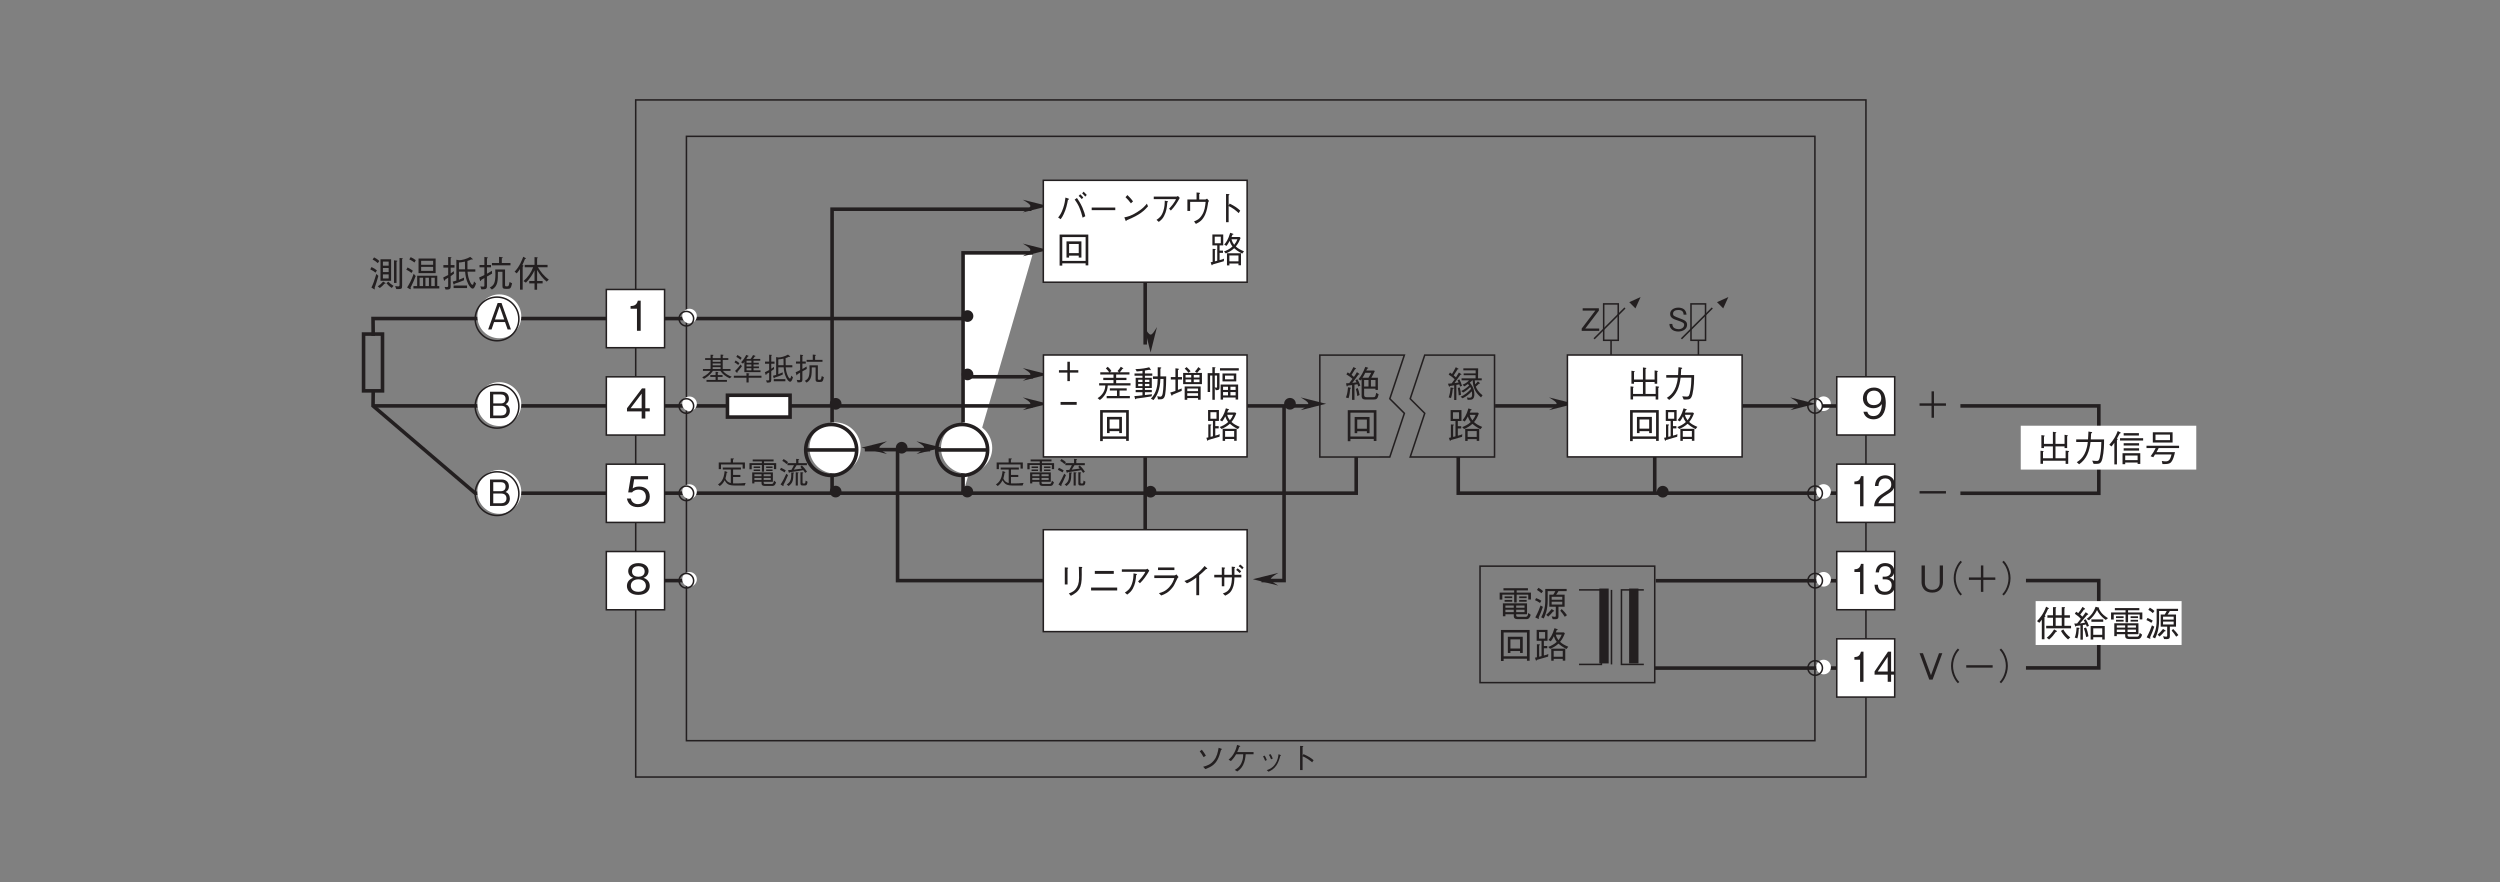 <?xml version="1.0" encoding="UTF-8"?>
<svg xmlns="http://www.w3.org/2000/svg" xmlns:xlink="http://www.w3.org/1999/xlink" width="481.89pt" height="170.08pt" viewBox="0 0 481.89 170.08" version="1.2">
<rect x="0" y="0" width="481.89" height="170.08" fill="#808080" stroke="none"/>
<defs>
<g>
<symbol overflow="visible" id="glyph0-0">
<path style="stroke:none;" d="M 0.797 0.953 L 7.156 0.953 L 7.156 -7 L 0.797 -7 Z M 3.984 -3.344 L 1.453 -6.594 L 6.5 -6.594 Z M 4.234 -3.016 L 6.766 -6.281 L 6.766 0.234 Z M 1.453 0.562 L 3.984 -2.703 L 6.5 0.562 Z M 1.188 -6.281 L 3.719 -3.016 L 1.188 0.234 Z M 1.188 -6.281 "/>
</symbol>
<symbol overflow="visible" id="glyph0-1">
<path style="stroke:none;" d="M 2.953 0 L 2.953 -5.812 L 2.406 -5.812 C 2.156 -4.828 1.516 -4.797 1 -4.766 L 1 -4.25 L 2.234 -4.25 L 2.234 0 Z M 2.953 0 "/>
</symbol>
<symbol overflow="visible" id="glyph0-2">
<path style="stroke:none;" d="M 4.703 -1.375 L 4.703 -1.984 L 3.844 -1.984 L 3.844 -5.812 L 3.203 -5.812 L 0.312 -1.984 L 0.312 -1.375 L 3.141 -1.375 L 3.141 0 L 3.844 0 L 3.844 -1.375 Z M 3.141 -1.984 L 1 -1.984 L 3.141 -4.812 Z M 3.141 -1.984 "/>
</symbol>
<symbol overflow="visible" id="glyph0-3">
<path style="stroke:none;" d="M 4.703 -1.859 C 4.703 -3.141 3.828 -3.812 2.641 -3.812 C 1.938 -3.812 1.609 -3.578 1.406 -3.438 L 1.688 -5.203 L 4.375 -5.203 L 4.375 -5.812 L 1.062 -5.812 L 0.547 -2.688 L 1.297 -2.688 C 1.625 -3.125 2.188 -3.219 2.547 -3.219 C 3.859 -3.219 3.953 -2.125 3.953 -1.859 C 3.953 -0.922 3.234 -0.422 2.406 -0.422 C 1.75 -0.422 1.172 -0.797 1.062 -1.5 L 0.297 -1.5 C 0.484 -0.5 1.156 0.156 2.406 0.156 C 3.641 0.156 4.703 -0.531 4.703 -1.859 Z M 4.703 -1.859 "/>
</symbol>
<symbol overflow="visible" id="glyph0-4">
<path style="stroke:none;" d="M 4.703 -1.562 C 4.703 -2.688 3.766 -3.031 3.484 -3.141 C 4.125 -3.344 4.469 -3.859 4.469 -4.438 C 4.469 -5.25 3.797 -5.969 2.5 -5.969 C 1.234 -5.969 0.547 -5.281 0.547 -4.438 C 0.547 -3.844 0.891 -3.328 1.516 -3.141 C 1.234 -3.031 0.297 -2.688 0.297 -1.562 C 0.297 -0.594 1.078 0.156 2.5 0.156 C 3.891 0.156 4.703 -0.578 4.703 -1.562 Z M 3.719 -4.359 C 3.719 -3.547 3.031 -3.344 2.5 -3.344 C 1.953 -3.344 1.281 -3.562 1.281 -4.359 C 1.281 -5.156 1.938 -5.375 2.5 -5.375 C 3.062 -5.375 3.719 -5.156 3.719 -4.359 Z M 3.953 -1.609 C 3.953 -1.047 3.578 -0.438 2.5 -0.438 C 1.438 -0.438 1.047 -1.047 1.047 -1.609 C 1.047 -2.375 1.656 -2.844 2.5 -2.844 C 3.406 -2.844 3.953 -2.328 3.953 -1.609 Z M 3.953 -1.609 "/>
</symbol>
<symbol overflow="visible" id="glyph0-5">
<path style="stroke:none;" d="M 4.703 -2.984 C 4.703 -3.422 4.641 -4.422 4.188 -5.078 C 3.891 -5.516 3.344 -5.969 2.422 -5.969 C 1.125 -5.969 0.297 -5.047 0.297 -3.891 C 0.297 -2.625 1.25 -1.984 2.297 -1.984 C 3.359 -1.984 3.797 -2.578 3.953 -2.797 C 3.922 -2.203 3.844 -0.469 2.312 -0.469 C 1.375 -0.469 1.203 -1.094 1.141 -1.312 L 0.391 -1.312 C 0.609 -0.219 1.531 0.156 2.328 0.156 C 3.906 0.156 4.703 -1.172 4.703 -2.984 Z M 3.828 -3.891 C 3.828 -3.047 3.219 -2.578 2.375 -2.578 C 1.25 -2.578 1.047 -3.469 1.047 -3.953 C 1.047 -4.859 1.625 -5.375 2.438 -5.375 C 3.547 -5.375 3.828 -4.453 3.828 -3.891 Z M 3.828 -3.891 "/>
</symbol>
<symbol overflow="visible" id="glyph1-0">
<path style="stroke:none;" d="M 0.594 0.719 L 5.375 0.719 L 5.375 -5.25 L 0.594 -5.25 Z M 2.984 -2.516 L 1.094 -4.953 L 4.875 -4.953 Z M 3.172 -2.266 L 5.078 -4.703 L 5.078 0.172 Z M 1.094 0.422 L 2.984 -2.016 L 4.875 0.422 Z M 0.891 -4.703 L 2.797 -2.266 L 0.891 0.172 Z M 0.891 -4.703 "/>
</symbol>
<symbol overflow="visible" id="glyph1-1">
<path style="stroke:none;" d="M 1.016 -3.547 C 1.266 -3.25 1.594 -2.734 1.75 -2.422 L 2.203 -2.703 C 2.062 -2.953 1.734 -3.484 1.422 -3.844 Z M 2.094 -0.109 C 2.656 -0.328 3.016 -0.484 3.422 -0.766 C 4.266 -1.375 4.672 -2.125 5.125 -3.828 C 5.219 -3.859 5.297 -3.891 5.297 -3.938 C 5.297 -4 5.203 -4.031 5.172 -4.047 L 4.656 -4.219 C 4.484 -3.281 4.328 -2.5 3.734 -1.766 C 3.109 -1 2.469 -0.781 1.672 -0.562 Z M 2.094 -0.109 "/>
</symbol>
<symbol overflow="visible" id="glyph1-2">
<path style="stroke:none;" d="M 2.266 -3.391 C 2.438 -3.75 2.547 -4.016 2.656 -4.391 C 2.844 -4.438 2.859 -4.438 2.859 -4.5 C 2.859 -4.547 2.781 -4.578 2.734 -4.609 L 2.25 -4.781 C 2.156 -4.406 2.047 -3.938 1.766 -3.391 C 1.391 -2.625 0.984 -2.266 0.609 -1.922 L 1.062 -1.656 C 1.266 -1.875 1.625 -2.203 2.062 -2.969 L 3.422 -2.969 C 3.422 -2.547 3.406 -1.984 3.109 -1.344 C 2.75 -0.516 2.297 -0.25 1.797 0.047 L 2.281 0.344 C 2.625 0.094 3.047 -0.203 3.391 -0.875 C 3.766 -1.625 3.844 -2.281 3.906 -2.969 L 5.422 -2.969 L 5.422 -3.391 Z M 2.266 -3.391 "/>
</symbol>
<symbol overflow="visible" id="glyph1-3">
<path style="stroke:none;" d="M 1.281 -2.562 C 1.391 -2.391 1.562 -2.078 1.688 -1.703 L 2.016 -1.859 C 1.891 -2.234 1.688 -2.578 1.594 -2.719 Z M 2.406 -2.859 C 2.5 -2.719 2.688 -2.391 2.828 -2 L 3.156 -2.141 C 3.031 -2.5 2.859 -2.828 2.734 -3 Z M 2.344 0.391 C 2.844 0.156 3.375 -0.109 3.875 -0.844 C 4.234 -1.375 4.453 -2.078 4.609 -2.672 C 4.734 -2.719 4.75 -2.719 4.75 -2.766 C 4.75 -2.797 4.703 -2.828 4.578 -2.859 L 4.266 -2.984 C 4.203 -2.438 4.109 -1.781 3.609 -1.062 C 3.062 -0.281 2.516 -0.094 2 0.094 Z M 2.344 0.391 "/>
</symbol>
<symbol overflow="visible" id="glyph1-4">
<path style="stroke:none;" d="M 2.938 -2.656 L 2.938 -4.344 C 3.031 -4.406 3.078 -4.438 3.078 -4.484 C 3.078 -4.547 2.938 -4.562 2.906 -4.562 L 2.453 -4.578 L 2.453 0.078 L 2.938 0.078 L 2.938 -2.578 C 3.203 -2.469 3.484 -2.359 3.953 -2.047 C 4.375 -1.766 4.594 -1.562 4.781 -1.422 L 5.062 -1.828 C 4.531 -2.281 4.125 -2.547 3.109 -3 Z M 2.938 -2.656 "/>
</symbol>
<symbol overflow="visible" id="glyph1-5">
<path style="stroke:none;" d="M 3.75 -1.172 C 3.75 -1.844 3.281 -2.078 2.328 -2.422 C 1.234 -2.828 1.047 -2.906 1.047 -3.312 C 1.047 -3.75 1.391 -4.031 2.062 -4.031 C 3.016 -4.031 3.062 -3.422 3.078 -3.125 L 3.641 -3.125 C 3.625 -3.281 3.594 -3.578 3.406 -3.875 C 3.062 -4.422 2.359 -4.484 2.078 -4.484 C 1.188 -4.484 0.484 -4.016 0.484 -3.281 C 0.484 -2.5 1.141 -2.266 2 -1.984 C 2.984 -1.641 3.188 -1.516 3.188 -1.141 C 3.188 -0.766 2.812 -0.328 2.109 -0.328 C 1.938 -0.328 1.531 -0.375 1.234 -0.578 C 0.938 -0.812 0.922 -1.156 0.906 -1.344 L 0.344 -1.344 C 0.359 -1.125 0.375 -0.828 0.594 -0.531 C 1 0.047 1.688 0.125 2.047 0.125 C 2.969 0.125 3.75 -0.359 3.75 -1.172 Z M 3.75 -1.172 "/>
</symbol>
<symbol overflow="visible" id="glyph1-6">
<path style="stroke:none;" d="M 3.562 0 L 3.562 -0.453 L 0.875 -0.453 L 3.5 -3.906 L 3.5 -4.359 L 0.375 -4.359 L 0.375 -3.906 L 2.812 -3.906 L 0.188 -0.453 L 0.188 0 Z M 3.562 0 "/>
</symbol>
<symbol overflow="visible" id="glyph1-7">
<path style="stroke:none;" d="M 5.5 -3.016 L 5.5 -4.203 L 3.203 -4.203 L 3.203 -4.766 C 3.266 -4.781 3.391 -4.828 3.391 -4.906 C 3.391 -4.953 3.328 -4.969 3.266 -4.969 L 2.766 -4.984 L 2.766 -4.203 L 0.453 -4.203 L 0.453 -2.906 L 0.891 -2.906 L 0.891 -3.812 L 5.062 -3.812 L 5.062 -3.016 Z M 5.641 -0.25 C 5.062 -0.172 4.297 -0.156 3.703 -0.156 C 3.422 -0.156 3.312 -0.156 3.219 -0.156 L 3.219 -1.391 L 4.625 -1.391 L 4.625 -1.797 L 3.219 -1.797 L 3.219 -2.828 L 4.734 -2.828 L 4.734 -3.219 L 1.234 -3.219 L 1.234 -2.828 L 2.781 -2.828 L 2.781 -0.234 C 2.344 -0.328 1.922 -0.578 1.75 -1.125 C 1.844 -1.438 1.922 -1.75 1.984 -2.203 C 2.062 -2.219 2.141 -2.25 2.141 -2.297 C 2.141 -2.344 2.094 -2.375 2.031 -2.391 L 1.594 -2.547 C 1.438 -0.859 0.859 -0.312 0.312 0.031 L 0.656 0.344 C 1 0.094 1.297 -0.188 1.594 -0.766 C 2.047 0.047 2.422 0.25 3.719 0.25 L 5.453 0.25 Z M 5.641 -0.25 "/>
</symbol>
<symbol overflow="visible" id="glyph1-8">
<path style="stroke:none;" d="M 4.922 -0.469 L 4.922 -2.281 L 0.938 -2.281 L 0.938 -0.156 L 1.359 -0.156 L 1.359 -0.469 L 2.734 -0.469 L 2.734 -0.312 C 2.734 0.016 2.734 0.328 3.438 0.328 L 4.781 0.328 C 5.016 0.328 5.328 0.328 5.531 -0.375 L 5.141 -0.688 C 5.031 -0.062 4.844 -0.047 4.641 -0.047 L 3.5 -0.047 C 3.203 -0.047 3.141 -0.125 3.141 -0.328 L 3.141 -0.469 Z M 1.359 -1.547 L 1.359 -1.922 L 2.734 -1.922 L 2.734 -1.547 Z M 4.516 -1.547 L 3.141 -1.547 L 3.141 -1.922 L 4.516 -1.922 Z M 1.359 -0.828 L 1.359 -1.219 L 2.734 -1.219 L 2.734 -0.828 Z M 3.141 -0.828 L 3.141 -1.219 L 4.516 -1.219 L 4.516 -0.828 Z M 2.797 -2.422 L 3.219 -2.422 L 3.219 -3.703 L 5.125 -3.703 L 5.125 -2.906 L 5.562 -2.906 L 5.562 -4.062 L 3.219 -4.062 L 3.219 -4.406 L 5.062 -4.406 L 5.062 -4.781 L 1.031 -4.781 L 1.031 -4.406 L 2.797 -4.406 L 2.797 -4.062 L 0.406 -4.062 L 0.406 -2.891 L 0.844 -2.891 L 0.844 -3.703 L 2.797 -3.703 Z M 2.469 -3.125 L 2.469 -3.422 L 1.219 -3.422 L 1.219 -3.125 Z M 2.469 -2.547 L 2.469 -2.828 L 1.219 -2.828 L 1.219 -2.547 Z M 4.859 -3.125 L 4.859 -3.422 L 3.625 -3.422 L 3.625 -3.125 Z M 4.859 -2.547 L 4.859 -2.828 L 3.625 -2.828 L 3.625 -2.547 Z M 4.859 -2.547 "/>
</symbol>
<symbol overflow="visible" id="glyph1-9">
<path style="stroke:none;" d="M 0.766 -4.5 C 1.078 -4.328 1.328 -4.156 1.594 -3.891 L 1.875 -4.25 C 1.672 -4.453 1.438 -4.625 1.016 -4.859 Z M 5.531 -2.422 C 5.266 -2.828 4.984 -3.203 4.531 -3.625 L 4.25 -3.344 C 4.375 -3.203 4.406 -3.188 4.547 -3.016 C 4.219 -2.969 4.094 -2.953 2.984 -2.812 C 3.172 -3.094 3.375 -3.422 3.531 -3.672 L 5.516 -3.672 L 5.516 -4.062 L 3.875 -4.062 L 3.875 -4.672 C 3.969 -4.719 4.031 -4.734 4.031 -4.781 C 4.031 -4.828 3.953 -4.844 3.922 -4.844 L 3.438 -4.891 L 3.438 -4.062 L 1.766 -4.062 L 1.766 -3.672 L 3.016 -3.672 C 2.891 -3.422 2.766 -3.156 2.531 -2.766 C 2.109 -2.734 2.016 -2.734 1.891 -2.734 L 2 -2.312 C 2.016 -2.266 2.047 -2.203 2.094 -2.203 C 2.156 -2.203 2.203 -2.281 2.234 -2.312 C 2.328 -2.328 2.828 -2.406 2.938 -2.422 C 3.969 -2.562 4.312 -2.609 4.812 -2.719 C 4.859 -2.656 5.078 -2.359 5.188 -2.188 Z M 3.359 0.25 L 3.766 0.25 L 3.766 -2.094 C 3.812 -2.125 3.922 -2.156 3.922 -2.219 C 3.922 -2.25 3.844 -2.266 3.812 -2.266 L 3.359 -2.312 Z M 1.984 0.344 C 2.844 -0.281 2.891 -0.844 2.906 -2.078 C 2.984 -2.109 3.047 -2.141 3.047 -2.188 C 3.047 -2.25 2.984 -2.25 2.953 -2.25 L 2.5 -2.281 C 2.5 -1.703 2.5 -1.297 2.391 -0.906 C 2.266 -0.406 1.875 -0.109 1.625 0.031 Z M 0.328 -2.781 C 0.797 -2.562 1.062 -2.375 1.219 -2.281 L 1.438 -2.672 C 1.125 -2.875 0.859 -3.016 0.516 -3.172 Z M 1.547 -2.031 C 1.281 -1.422 0.859 -0.562 0.438 0.047 L 0.859 0.312 C 0.922 0.359 0.953 0.359 0.969 0.359 C 1.016 0.359 1.016 0.312 1.016 0.297 C 1.016 0.25 1 0.203 0.984 0.156 C 1.219 -0.297 1.5 -0.859 1.875 -1.75 Z M 5.156 0.234 C 5.422 0.234 5.547 0.172 5.641 -0.484 L 5.266 -0.703 C 5.234 -0.281 5.188 -0.141 5.016 -0.141 L 4.859 -0.141 C 4.781 -0.141 4.672 -0.156 4.672 -0.344 L 4.672 -2.078 C 4.766 -2.141 4.812 -2.172 4.812 -2.219 C 4.812 -2.266 4.75 -2.281 4.703 -2.281 L 4.266 -2.328 L 4.266 -0.156 C 4.266 -0.047 4.266 0.234 4.625 0.234 Z M 5.156 0.234 "/>
</symbol>
<symbol overflow="visible" id="glyph1-10">
<path style="stroke:none;" d="M 5.641 -1.844 L 5.641 -2.203 L 4.141 -2.203 L 4.141 -3.953 L 5.219 -3.953 L 5.219 -4.297 L 4.141 -4.297 L 4.141 -4.766 C 4.203 -4.781 4.297 -4.828 4.297 -4.875 C 4.297 -4.938 4.203 -4.953 4.141 -4.953 L 3.734 -4.984 L 3.734 -4.297 L 2.203 -4.297 L 2.203 -4.734 C 2.328 -4.797 2.359 -4.844 2.359 -4.875 C 2.359 -4.938 2.25 -4.938 2.188 -4.938 L 1.797 -4.953 L 1.797 -4.297 L 0.75 -4.297 L 0.75 -3.953 L 1.797 -3.953 L 1.797 -2.203 L 0.328 -2.203 L 0.328 -1.844 L 1.75 -1.844 C 1.562 -1.562 1.156 -1.078 0.188 -0.609 L 0.531 -0.312 C 0.859 -0.5 1.688 -0.984 2.25 -1.844 L 3.688 -1.844 C 4.109 -1.188 4.766 -0.734 5.484 -0.406 L 5.875 -0.719 C 5.234 -0.953 4.562 -1.328 4.172 -1.844 Z M 3.734 -2.906 L 2.203 -2.906 L 2.203 -3.266 L 3.734 -3.266 Z M 3.734 -3.594 L 2.203 -3.594 L 2.203 -3.953 L 3.734 -3.953 Z M 3.734 -2.562 L 3.734 -2.203 L 2.203 -2.203 L 2.203 -2.562 Z M 2.766 -1.672 L 2.766 -1.031 L 1.75 -1.031 L 1.75 -0.672 L 2.766 -0.672 L 2.766 -0.094 L 1.016 -0.094 L 1.016 0.266 L 4.953 0.266 L 4.953 -0.094 L 3.188 -0.094 L 3.188 -0.672 L 4.109 -0.672 L 4.109 -1.031 L 3.188 -1.031 L 3.188 -1.469 C 3.219 -1.469 3.297 -1.5 3.297 -1.562 C 3.297 -1.594 3.266 -1.625 3.172 -1.625 Z M 2.766 -1.672 "/>
</symbol>
<symbol overflow="visible" id="glyph1-11">
<path style="stroke:none;" d="M 2.344 -1.594 L 5.453 -1.594 L 5.453 -1.953 L 4.109 -1.953 L 4.109 -2.359 L 5.156 -2.359 L 5.156 -2.688 L 4.109 -2.688 L 4.109 -3.078 L 5.125 -3.078 L 5.125 -3.406 L 4.109 -3.406 L 4.109 -3.797 L 5.406 -3.797 L 5.406 -4.141 L 4.016 -4.141 C 4.172 -4.375 4.188 -4.391 4.328 -4.594 C 4.406 -4.609 4.484 -4.625 4.484 -4.672 C 4.484 -4.734 4.438 -4.75 4.422 -4.75 L 4.016 -4.891 C 3.875 -4.594 3.734 -4.391 3.531 -4.141 L 2.719 -4.141 C 2.844 -4.328 2.906 -4.422 3.016 -4.609 C 3.125 -4.641 3.172 -4.656 3.172 -4.703 C 3.172 -4.734 3.125 -4.766 3.109 -4.766 L 2.703 -4.922 C 2.453 -4.406 2.141 -3.953 1.719 -3.5 L 2.078 -3.234 C 2.188 -3.344 2.297 -3.5 2.344 -3.594 Z M 3.703 -2.688 L 2.766 -2.688 L 2.766 -3.078 L 3.703 -3.078 Z M 3.703 -3.406 L 2.766 -3.406 L 2.766 -3.797 L 3.703 -3.797 Z M 3.703 -1.953 L 2.766 -1.953 L 2.766 -2.359 L 3.703 -2.359 Z M 0.438 -3.484 C 0.766 -3.297 1 -3.141 1.156 -2.984 L 1.391 -3.328 C 1.172 -3.516 0.953 -3.672 0.656 -3.844 Z M 3.172 -1.156 C 3.25 -1.188 3.328 -1.219 3.328 -1.266 C 3.328 -1.312 3.266 -1.344 3.219 -1.344 L 2.75 -1.422 L 2.75 -0.906 L 0.312 -0.906 L 0.312 -0.516 L 2.75 -0.516 L 2.75 0.391 L 3.172 0.391 L 3.172 -0.516 L 5.641 -0.516 L 5.641 -0.906 L 3.172 -0.906 Z M 0.797 -4.531 C 0.984 -4.422 1.234 -4.297 1.594 -3.984 L 1.828 -4.344 C 1.688 -4.469 1.484 -4.641 1 -4.906 Z M 1.625 -3.078 C 1.391 -2.75 1.031 -2.281 0.547 -1.828 L 0.859 -1.516 C 0.922 -1.453 0.938 -1.453 0.953 -1.453 C 1.031 -1.453 1.016 -1.594 1 -1.641 C 1.438 -2.156 1.688 -2.484 1.875 -2.734 Z M 1.625 -3.078 "/>
</symbol>
<symbol overflow="visible" id="glyph1-12">
<path style="stroke:none;" d="M 5.75 -0.594 L 5.422 -0.922 C 5.391 -0.812 5.344 -0.625 5.312 -0.531 C 5.297 -0.484 5.266 -0.375 5.156 -0.375 C 5.016 -0.375 4.891 -0.609 4.797 -0.781 C 4.531 -1.328 4.391 -1.922 4.344 -2.531 L 5.625 -2.531 L 5.625 -2.938 L 4.344 -2.938 C 4.328 -3.203 4.328 -3.984 4.328 -4.297 C 4.641 -4.406 4.781 -4.469 4.953 -4.562 C 4.984 -4.547 5.062 -4.547 5.109 -4.547 C 5.172 -4.547 5.219 -4.562 5.219 -4.594 C 5.219 -4.609 5.203 -4.641 5.156 -4.688 L 4.781 -4.984 C 4.188 -4.609 3.344 -4.422 2.969 -4.422 L 2.5 -4.5 L 2.5 -1.062 C 2.281 -1 2.109 -0.953 1.891 -0.906 L 2.016 -0.5 C 2.031 -0.453 2.062 -0.422 2.125 -0.422 C 2.203 -0.422 2.219 -0.5 2.219 -0.547 C 2.781 -0.719 3.203 -0.875 3.766 -1.125 L 3.781 -1.562 C 3.516 -1.438 3.281 -1.344 2.922 -1.203 L 2.922 -2.531 L 3.953 -2.531 C 4 -1.875 4.109 -1.203 4.469 -0.5 C 4.609 -0.219 4.891 0.25 5.203 0.25 C 5.422 0.25 5.562 -0.016 5.75 -0.594 Z M 3.938 -2.938 L 2.922 -2.938 L 2.922 -4.062 C 3.156 -4.078 3.453 -4.094 3.922 -4.203 C 3.922 -3.453 3.922 -3.203 3.938 -2.938 Z M 2.188 -3.219 L 2.188 -3.625 L 1.562 -3.625 L 1.562 -4.75 C 1.609 -4.781 1.688 -4.844 1.688 -4.875 C 1.688 -4.906 1.656 -4.922 1.578 -4.938 L 1.156 -4.953 L 1.156 -3.625 L 0.359 -3.625 L 0.359 -3.219 L 1.156 -3.219 L 1.156 -2 C 0.781 -1.797 0.516 -1.672 0.328 -1.578 L 0.453 -1.188 C 0.453 -1.141 0.484 -1.047 0.531 -1.047 C 0.609 -1.047 0.625 -1.141 0.656 -1.25 C 0.781 -1.312 0.875 -1.359 1.156 -1.531 L 1.156 -0.266 C 1.156 -0.094 1.156 0 0.922 0 C 0.797 0 0.688 -0.016 0.562 -0.031 L 0.719 0.422 C 1.344 0.422 1.562 0.391 1.562 -0.109 L 1.562 -1.812 C 1.844 -1.984 2 -2.125 2.094 -2.188 L 2.078 -2.625 C 1.922 -2.5 1.766 -2.375 1.562 -2.25 L 1.562 -3.219 Z M 4.281 0.156 L 4.281 -0.25 L 2.047 -0.25 L 2.047 0.156 Z M 4.281 0.156 "/>
</symbol>
<symbol overflow="visible" id="glyph1-13">
<path style="stroke:none;" d="M 5.469 -3.594 L 5.469 -3.969 L 4.047 -3.969 L 4.047 -4.734 C 4.141 -4.781 4.203 -4.812 4.203 -4.875 C 4.203 -4.906 4.141 -4.922 4.078 -4.938 L 3.594 -4.984 L 3.594 -3.969 L 2.406 -3.969 L 2.406 -3.594 Z M 5.734 -0.625 L 5.328 -0.844 C 5.188 -0.125 5.141 -0.125 4.906 -0.125 L 4.797 -0.125 C 4.609 -0.125 4.578 -0.172 4.578 -0.344 L 4.578 -2.906 L 2.953 -2.906 C 2.969 -2.688 2.984 -2.516 2.984 -2.203 C 2.984 -0.641 2.734 -0.297 2.062 0.078 L 2.406 0.422 C 3.391 -0.172 3.391 -1 3.406 -2.516 L 4.141 -2.516 L 4.141 -0.188 C 4.141 0.156 4.234 0.297 4.703 0.297 L 4.953 0.297 C 5.406 0.297 5.562 0.266 5.734 -0.625 Z M 2.438 -2.219 L 2.406 -2.688 C 2.125 -2.484 1.594 -2.203 1.594 -2.203 L 1.594 -3.25 L 2.25 -3.25 L 2.25 -3.641 L 1.594 -3.641 L 1.594 -4.719 C 1.625 -4.734 1.75 -4.797 1.75 -4.859 C 1.75 -4.906 1.672 -4.906 1.625 -4.906 L 1.156 -4.969 L 1.156 -3.641 L 0.359 -3.641 L 0.359 -3.25 L 1.156 -3.25 L 1.156 -2 C 0.938 -1.875 0.766 -1.781 0.297 -1.578 L 0.438 -1.094 C 0.453 -1.031 0.469 -0.984 0.5 -0.984 C 0.578 -0.984 0.625 -1.141 0.641 -1.188 C 0.781 -1.266 1.141 -1.484 1.156 -1.5 L 1.156 -0.312 C 1.156 -0.156 1.156 -0.062 0.969 -0.062 C 0.812 -0.062 0.625 -0.094 0.5 -0.109 L 0.672 0.375 C 1.344 0.375 1.594 0.359 1.594 -0.172 L 1.594 -1.75 C 1.703 -1.812 2.312 -2.141 2.438 -2.219 Z M 2.438 -2.219 "/>
</symbol>
<symbol overflow="visible" id="glyph2-0">
<path style="stroke:none;" d="M 0.719 0.953 L 6.438 0.953 L 6.438 -7 L 0.719 -7 Z M 3.578 -3.344 L 1.297 -6.594 L 5.859 -6.594 Z M 3.812 -3.016 L 6.078 -6.281 L 6.078 0.234 Z M 1.297 0.562 L 3.578 -2.703 L 5.859 0.562 Z M 1.078 -6.281 L 3.344 -3.016 L 1.078 0.234 Z M 1.078 -6.281 "/>
</symbol>
<symbol overflow="visible" id="glyph2-1">
<path style="stroke:none;" d="M 2.656 0 L 2.656 -5.812 L 2.172 -5.812 C 1.953 -4.828 1.359 -4.797 0.906 -4.766 L 0.906 -4.25 L 2 -4.25 L 2 0 Z M 2.656 0 "/>
</symbol>
<symbol overflow="visible" id="glyph2-2">
<path style="stroke:none;" d="M 4.141 0 L 4.141 -0.594 L 1.016 -0.594 C 1.156 -0.969 1.328 -1.469 2.641 -2.25 C 3.609 -2.812 4.141 -3.25 4.141 -4.266 C 4.141 -5.578 3.062 -5.969 2.328 -5.969 C 2.062 -5.969 1.312 -5.922 0.828 -5.312 C 0.406 -4.797 0.375 -4.234 0.359 -3.906 L 1.031 -3.906 C 1.047 -4.219 1.109 -5.375 2.344 -5.375 C 2.828 -5.375 3.5 -5.141 3.5 -4.234 C 3.5 -3.5 3.156 -3.281 2.375 -2.797 C 1.062 -1.969 0.297 -1.391 0.188 0 Z M 4.141 0 "/>
</symbol>
<symbol overflow="visible" id="glyph2-3">
<path style="stroke:none;" d="M 4.234 -1.703 C 4.234 -2.828 3.453 -3.047 3.156 -3.141 C 3.391 -3.219 4.078 -3.453 4.078 -4.453 C 4.078 -5.344 3.375 -5.969 2.328 -5.969 C 1.531 -5.969 0.594 -5.578 0.484 -4.172 L 1.125 -4.172 C 1.156 -4.391 1.188 -4.688 1.391 -4.969 C 1.625 -5.266 1.984 -5.375 2.328 -5.375 C 3.203 -5.375 3.422 -4.812 3.422 -4.359 C 3.422 -3.594 2.719 -3.344 2.312 -3.344 L 1.844 -3.344 L 1.844 -2.828 L 2.391 -2.828 C 2.953 -2.828 3.578 -2.547 3.578 -1.703 C 3.578 -1 3.141 -0.438 2.266 -0.438 C 1.016 -0.438 0.938 -1.484 0.922 -1.797 L 0.266 -1.797 C 0.297 -1.484 0.312 -1.078 0.594 -0.625 C 1 -0.016 1.641 0.156 2.25 0.156 C 3.5 0.156 4.234 -0.672 4.234 -1.703 Z M 4.234 -1.703 "/>
</symbol>
<symbol overflow="visible" id="glyph2-4">
<path style="stroke:none;" d="M 4.234 -1.375 L 4.234 -1.984 L 3.469 -1.984 L 3.469 -5.812 L 2.875 -5.812 L 0.281 -1.984 L 0.281 -1.375 L 2.812 -1.375 L 2.812 0 L 3.469 0 L 3.469 -1.375 Z M 2.812 -1.984 L 0.891 -1.984 L 2.812 -4.812 Z M 2.812 -1.984 "/>
</symbol>
<symbol overflow="visible" id="glyph3-0">
<path style="stroke:none;" d="M 0.484 0.719 L 4.297 0.719 L 4.297 -5.25 L 0.484 -5.25 Z M 2.391 -2.516 L 0.875 -4.953 L 3.906 -4.953 Z M 2.547 -2.266 L 4.062 -4.703 L 4.062 0.172 Z M 0.875 0.422 L 2.391 -2.016 L 3.906 0.422 Z M 0.719 -4.703 L 2.234 -2.266 L 0.719 0.172 Z M 0.719 -4.703 "/>
</symbol>
<symbol overflow="visible" id="glyph3-1">
<path style="stroke:none;" d=""/>
</symbol>
<symbol overflow="visible" id="glyph4-0">
<path style="stroke:none;" d="M 0.703 0.844 L 6.266 0.844 L 6.266 -6.125 L 0.703 -6.125 Z M 3.484 -2.938 L 1.266 -5.781 L 5.703 -5.781 Z M 3.703 -2.641 L 5.922 -5.5 L 5.922 0.203 Z M 1.266 0.484 L 3.484 -2.359 L 5.703 0.484 Z M 1.047 -5.5 L 3.266 -2.641 L 1.047 0.203 Z M 1.047 -5.5 "/>
</symbol>
<symbol overflow="visible" id="glyph4-1">
<path style="stroke:none;" d="M 4.578 0 L 2.766 -5.094 L 2.016 -5.094 L 0.188 0 L 0.844 0 L 1.328 -1.422 L 3.438 -1.422 L 3.938 0 Z M 3.281 -1.922 L 1.5 -1.922 L 2.391 -4.469 Z M 3.281 -1.922 "/>
</symbol>
<symbol overflow="visible" id="glyph4-2">
<path style="stroke:none;" d="M 4.375 -1.422 C 4.375 -1.672 4.312 -1.984 4.141 -2.234 C 3.938 -2.531 3.75 -2.609 3.547 -2.688 C 3.781 -2.828 4.188 -3.078 4.188 -3.781 C 4.188 -4.453 3.781 -5.094 2.781 -5.094 L 0.547 -5.094 L 0.547 0 L 2.906 0 C 3.953 0 4.375 -0.75 4.375 -1.422 Z M 3.547 -3.719 C 3.547 -3.156 3.219 -2.844 2.641 -2.844 L 1.172 -2.844 L 1.172 -4.578 L 2.641 -4.578 C 3.203 -4.578 3.547 -4.297 3.547 -3.719 Z M 3.719 -1.453 C 3.719 -0.781 3.234 -0.516 2.703 -0.516 L 1.172 -0.516 L 1.172 -2.391 L 2.703 -2.391 C 3.297 -2.391 3.719 -2.094 3.719 -1.453 Z M 3.719 -1.453 "/>
</symbol>
<symbol overflow="visible" id="glyph4-3">
<path style="stroke:none;" d="M 4.266 -1.203 L 4.266 -5.359 L 2.219 -5.359 L 2.219 -1.203 Z M 3.797 -2.891 L 2.688 -2.891 L 2.688 -3.672 L 3.797 -3.672 Z M 3.797 -4.125 L 2.688 -4.125 L 2.688 -4.906 L 3.797 -4.906 Z M 3.797 -1.656 L 2.688 -1.656 L 2.688 -2.438 L 3.797 -2.438 Z M 2 -5.031 C 1.594 -5.406 1.234 -5.594 0.984 -5.719 L 0.703 -5.312 C 1.094 -5.109 1.375 -4.906 1.703 -4.609 Z M 6.516 -5.5 C 6.516 -5.547 6.469 -5.547 6.422 -5.562 L 5.891 -5.609 L 5.891 -0.438 C 5.891 -0.266 5.875 -0.125 5.625 -0.125 C 5.562 -0.125 5.391 -0.141 5.047 -0.188 L 5.266 0.391 C 6.266 0.391 6.391 0.391 6.391 -0.234 L 6.391 -5.375 C 6.438 -5.406 6.516 -5.438 6.516 -5.5 Z M 5.469 -5.031 C 5.5 -5.078 5.375 -5.094 5.359 -5.094 L 4.828 -5.156 L 4.828 -0.797 L 5.312 -0.797 L 5.312 -4.891 C 5.375 -4.906 5.531 -5 5.469 -5.031 Z M 4.734 -0.234 C 4.328 -0.484 4.047 -0.703 3.719 -1.047 L 3.375 -0.734 C 3.844 -0.188 4.188 0.047 4.391 0.172 Z M 1.531 -3.219 C 1.203 -3.484 0.906 -3.672 0.484 -3.859 L 0.25 -3.406 C 0.672 -3.219 0.953 -3.031 1.266 -2.781 Z M 3.203 -0.734 C 3.203 -0.766 3.188 -0.781 3.141 -0.812 L 2.734 -1.062 C 2.438 -0.719 2.156 -0.438 1.688 -0.141 L 2.094 0.188 C 2.453 -0.062 2.766 -0.391 3 -0.656 C 3.141 -0.656 3.203 -0.672 3.203 -0.734 Z M 1.812 -2.156 L 1.422 -2.531 C 1.031 -1.188 0.781 -0.516 0.469 0.094 L 0.953 0.391 C 1.016 0.438 1.031 0.453 1.062 0.453 C 1.094 0.453 1.141 0.422 1.141 0.375 C 1.141 0.328 1.109 0.281 1.078 0.203 C 1.359 -0.594 1.578 -1.281 1.812 -2.156 Z M 1.812 -2.156 "/>
</symbol>
<symbol overflow="visible" id="glyph4-4">
<path style="stroke:none;" d="M 6.594 0.266 L 6.594 -0.188 L 6.203 -0.188 L 6.203 -2.188 L 2.328 -2.188 L 2.328 -0.188 L 1.609 -0.188 L 1.609 0.266 Z M 4.594 -0.188 L 3.922 -0.188 L 3.922 -1.797 L 4.594 -1.797 Z M 5.719 -0.188 L 5.047 -0.188 L 5.047 -1.797 L 5.719 -1.797 Z M 3.469 -0.188 L 2.797 -0.188 L 2.797 -1.797 L 3.469 -1.797 Z M 2.047 -2.125 L 1.656 -2.562 C 1.203 -1.219 0.703 -0.406 0.391 0.078 L 0.906 0.391 C 0.922 0.391 0.969 0.422 1.031 0.422 C 1.062 0.422 1.109 0.391 1.109 0.328 C 1.109 0.297 1.094 0.25 1.047 0.141 C 1.5 -0.75 1.75 -1.359 2.047 -2.125 Z M 5.891 -2.688 L 5.891 -5.5 L 2.594 -5.5 L 2.594 -2.688 Z M 5.406 -4.297 L 3.094 -4.297 L 3.094 -5.062 L 5.406 -5.062 Z M 5.406 -3.125 L 3.094 -3.125 L 3.094 -3.891 L 5.406 -3.891 Z M 2.062 -5.188 C 1.734 -5.438 1.438 -5.609 1.078 -5.766 L 0.812 -5.328 C 1.172 -5.188 1.719 -4.812 1.828 -4.734 Z M 1.5 -3.141 C 1.328 -3.281 1.047 -3.5 0.484 -3.781 L 0.234 -3.359 C 0.672 -3.141 0.953 -2.953 1.234 -2.719 Z M 1.5 -3.141 "/>
</symbol>
<symbol overflow="visible" id="glyph4-5">
<path style="stroke:none;" d="M 6.719 -0.688 L 6.328 -1.078 C 6.297 -0.938 6.25 -0.734 6.203 -0.625 C 6.188 -0.578 6.141 -0.438 6.031 -0.438 C 5.844 -0.438 5.703 -0.703 5.609 -0.906 C 5.297 -1.547 5.125 -2.25 5.078 -2.969 L 6.578 -2.969 L 6.578 -3.422 L 5.062 -3.422 C 5.062 -3.75 5.062 -4.656 5.062 -5.031 C 5.422 -5.141 5.594 -5.219 5.781 -5.328 C 5.828 -5.312 5.922 -5.297 5.953 -5.297 C 6.031 -5.297 6.094 -5.328 6.094 -5.359 C 6.094 -5.375 6.062 -5.422 6.016 -5.469 L 5.594 -5.812 C 4.891 -5.391 3.906 -5.172 3.469 -5.172 L 2.922 -5.266 L 2.922 -1.25 C 2.656 -1.156 2.469 -1.109 2.219 -1.047 L 2.359 -0.594 C 2.375 -0.531 2.406 -0.484 2.469 -0.484 C 2.578 -0.484 2.578 -0.578 2.594 -0.641 C 3.234 -0.844 3.734 -1.031 4.391 -1.312 L 4.406 -1.828 C 4.094 -1.688 3.828 -1.562 3.422 -1.406 L 3.422 -2.969 L 4.609 -2.969 C 4.672 -2.188 4.797 -1.406 5.219 -0.578 C 5.391 -0.25 5.719 0.297 6.062 0.297 C 6.328 0.297 6.484 -0.016 6.719 -0.688 Z M 4.594 -3.422 L 3.422 -3.422 L 3.422 -4.734 C 3.688 -4.75 4.031 -4.781 4.578 -4.906 C 4.578 -4.031 4.578 -3.75 4.594 -3.422 Z M 2.562 -3.75 L 2.562 -4.234 L 1.828 -4.234 L 1.828 -5.547 C 1.875 -5.578 1.984 -5.656 1.984 -5.688 C 1.984 -5.719 1.938 -5.75 1.844 -5.75 L 1.344 -5.797 L 1.344 -4.234 L 0.422 -4.234 L 0.422 -3.75 L 1.344 -3.75 L 1.344 -2.328 C 0.922 -2.094 0.594 -1.938 0.391 -1.844 L 0.516 -1.375 C 0.531 -1.328 0.562 -1.219 0.625 -1.219 C 0.703 -1.219 0.734 -1.328 0.781 -1.453 C 0.906 -1.531 1.016 -1.594 1.344 -1.797 L 1.344 -0.312 C 1.344 -0.109 1.344 0 1.078 0 C 0.938 0 0.797 -0.016 0.656 -0.031 L 0.844 0.484 C 1.562 0.484 1.828 0.453 1.828 -0.125 L 1.828 -2.109 C 2.141 -2.328 2.344 -2.469 2.453 -2.562 L 2.438 -3.062 C 2.234 -2.922 2.062 -2.781 1.828 -2.641 L 1.828 -3.75 Z M 4.984 0.188 L 4.984 -0.297 L 2.391 -0.297 L 2.391 0.188 Z M 4.984 0.188 "/>
</symbol>
<symbol overflow="visible" id="glyph4-6">
<path style="stroke:none;" d="M 6.391 -4.188 L 6.391 -4.641 L 4.719 -4.641 L 4.719 -5.531 C 4.844 -5.594 4.906 -5.625 4.906 -5.688 C 4.906 -5.734 4.828 -5.75 4.766 -5.75 L 4.188 -5.828 L 4.188 -4.641 L 2.812 -4.641 L 2.812 -4.188 Z M 6.703 -0.719 L 6.219 -0.984 C 6.062 -0.141 6 -0.141 5.734 -0.141 L 5.594 -0.141 C 5.391 -0.141 5.344 -0.188 5.344 -0.391 L 5.344 -3.391 L 3.453 -3.391 C 3.469 -3.141 3.484 -2.938 3.484 -2.562 C 3.484 -0.75 3.203 -0.344 2.406 0.094 L 2.812 0.484 C 3.969 -0.188 3.969 -1.172 3.969 -2.938 L 4.844 -2.938 L 4.844 -0.219 C 4.844 0.188 4.938 0.344 5.484 0.344 L 5.797 0.344 C 6.312 0.344 6.484 0.312 6.703 -0.719 Z M 2.844 -2.594 L 2.812 -3.141 C 2.484 -2.891 1.859 -2.578 1.859 -2.578 L 1.859 -3.797 L 2.641 -3.797 L 2.641 -4.25 L 1.859 -4.25 L 1.859 -5.516 C 1.906 -5.531 2.031 -5.594 2.031 -5.672 C 2.031 -5.719 1.953 -5.734 1.891 -5.734 L 1.359 -5.812 L 1.359 -4.25 L 0.422 -4.25 L 0.422 -3.797 L 1.359 -3.797 L 1.359 -2.328 C 1.094 -2.188 0.891 -2.078 0.344 -1.844 L 0.516 -1.281 C 0.531 -1.219 0.547 -1.156 0.594 -1.156 C 0.672 -1.156 0.734 -1.328 0.75 -1.375 C 0.906 -1.484 1.328 -1.734 1.359 -1.75 L 1.359 -0.375 C 1.359 -0.188 1.359 -0.078 1.125 -0.078 C 0.953 -0.078 0.734 -0.109 0.578 -0.125 L 0.781 0.438 C 1.562 0.438 1.859 0.422 1.859 -0.188 L 1.859 -2.031 C 2 -2.109 2.703 -2.5 2.844 -2.594 Z M 2.844 -2.594 "/>
</symbol>
<symbol overflow="visible" id="glyph4-7">
<path style="stroke:none;" d="M 6.812 -1.438 C 5.875 -2.109 5.203 -3 4.719 -3.812 L 6.578 -3.812 L 6.578 -4.281 L 4.562 -4.281 L 4.562 -5.516 C 4.594 -5.547 4.688 -5.609 4.688 -5.656 C 4.688 -5.719 4.594 -5.719 4.547 -5.734 L 4.062 -5.781 L 4.062 -4.281 L 2.172 -4.281 L 2.172 -3.812 L 3.797 -3.812 C 3.406 -2.781 2.781 -1.875 1.938 -1.156 L 2.406 -0.844 C 3.172 -1.641 3.656 -2.359 4.062 -3.219 L 4.062 -1.172 L 3.047 -1.172 L 3.047 -0.703 L 4.062 -0.703 L 4.062 0.516 L 4.562 0.516 L 4.562 -0.703 L 5.625 -0.703 L 5.625 -1.172 L 4.562 -1.172 L 4.562 -3.297 C 5.047 -2.453 5.641 -1.672 6.406 -1.047 Z M 2.406 -5.516 C 2.406 -5.547 2.359 -5.594 2.312 -5.609 L 1.891 -5.844 C 1.672 -5.281 1.203 -3.969 0.219 -2.953 L 0.641 -2.641 C 1 -3.078 1.141 -3.297 1.266 -3.484 L 1.266 0.5 L 1.781 0.5 L 1.781 -3.906 C 1.812 -3.938 1.891 -4.016 1.922 -4.094 C 1.938 -4.156 1.844 -4.203 1.719 -4.25 C 1.875 -4.562 2.016 -4.875 2.219 -5.406 C 2.281 -5.422 2.406 -5.438 2.406 -5.516 Z M 2.406 -5.516 "/>
</symbol>
<symbol overflow="visible" id="glyph4-8">
<path style="stroke:none;" d="M 1.297 -0.172 L 5.656 -0.172 L 5.656 0.438 L 6.156 0.438 L 6.156 -1.797 C 6.203 -1.828 6.328 -1.922 6.328 -1.984 C 6.328 -2.016 6.266 -2.047 6.156 -2.062 L 5.656 -2.125 L 5.656 -0.641 L 3.703 -0.641 L 3.703 -2.938 L 5.453 -2.938 L 5.453 -2.609 L 5.953 -2.609 L 5.953 -4.875 C 6.031 -4.906 6.094 -4.969 6.094 -5 C 6.094 -5.062 6 -5.078 5.938 -5.094 L 5.453 -5.172 L 5.453 -3.422 L 3.703 -3.422 L 3.703 -5.453 C 3.812 -5.516 3.859 -5.547 3.859 -5.594 C 3.859 -5.656 3.766 -5.672 3.703 -5.672 L 3.203 -5.75 L 3.203 -3.422 L 1.484 -3.422 L 1.484 -4.828 C 1.531 -4.844 1.625 -4.906 1.625 -4.953 C 1.625 -5.031 1.516 -5.031 1.438 -5.047 L 0.984 -5.109 L 0.984 -2.609 L 1.484 -2.609 L 1.484 -2.938 L 3.203 -2.938 L 3.203 -0.641 L 1.297 -0.641 L 1.297 -1.859 C 1.344 -1.875 1.422 -1.891 1.422 -1.953 C 1.422 -2.016 1.297 -2.031 1.25 -2.047 L 0.812 -2.094 L 0.812 0.422 L 1.297 0.422 Z M 1.297 -0.172 "/>
</symbol>
<symbol overflow="visible" id="glyph4-9">
<path style="stroke:none;" d="M 1.297 0.516 C 2.75 -0.5 3.281 -1.984 3.5 -3.781 L 5.578 -3.781 C 5.562 -2.969 5.531 -2.172 5.391 -1.375 C 5.219 -0.281 5.078 -0.125 4.672 -0.125 C 4.391 -0.125 4.031 -0.172 3.812 -0.188 L 4.094 0.438 L 4.547 0.438 C 5.219 0.438 5.547 0.359 5.781 -0.578 C 6.094 -1.891 6.109 -3.422 6.109 -4.281 L 3.547 -4.281 C 3.578 -4.75 3.578 -4.781 3.609 -5.422 C 3.766 -5.516 3.812 -5.547 3.812 -5.609 C 3.812 -5.672 3.688 -5.688 3.672 -5.703 L 3.094 -5.797 C 3.047 -4.828 3.031 -4.5 3.016 -4.281 L 0.734 -4.281 L 0.734 -3.781 L 2.969 -3.781 C 2.703 -1.047 1.375 -0.219 0.844 0.109 Z M 1.297 0.516 "/>
</symbol>
<symbol overflow="visible" id="glyph4-10">
<path style="stroke:none;" d="M 6.25 0.453 L 6.25 -5.484 L 0.719 -5.484 L 0.719 0.5 L 1.234 0.5 L 1.234 0.062 L 5.734 0.062 L 5.734 0.453 Z M 5.734 -0.406 L 1.234 -0.406 L 1.234 -5 L 5.734 -5 Z M 4.922 -1.047 L 4.922 -4.172 L 2.047 -4.172 L 2.047 -1.047 L 2.547 -1.047 L 2.547 -1.422 L 4.406 -1.422 L 4.406 -1.047 Z M 4.406 -1.906 L 2.547 -1.906 L 2.547 -3.672 L 4.406 -3.672 Z M 4.406 -1.906 "/>
</symbol>
<symbol overflow="visible" id="glyph4-11">
<path style="stroke:none;" d="M 6.734 -2.25 C 5.922 -2.594 5.578 -2.812 5.156 -3.188 C 5.547 -3.688 5.734 -3.984 6.078 -4.828 L 5.891 -5.016 L 4.328 -5.016 C 4.344 -5.078 4.484 -5.391 4.516 -5.469 C 4.609 -5.469 4.703 -5.484 4.703 -5.562 C 4.703 -5.609 4.656 -5.625 4.609 -5.641 L 4.078 -5.828 C 3.672 -4.469 3.297 -3.984 2.922 -3.547 L 3.359 -3.297 C 3.469 -3.438 3.672 -3.672 3.953 -4.266 C 4.094 -3.875 4.219 -3.578 4.516 -3.188 C 4.016 -2.688 3.297 -2.375 2.875 -2.219 L 3.234 -1.844 C 3.844 -2.109 4.266 -2.328 4.844 -2.844 C 5.188 -2.547 5.453 -2.312 6.391 -1.812 Z M 6.156 0.438 L 6.156 -1.875 L 3.453 -1.875 L 3.453 0.453 L 3.922 0.453 L 3.922 0.094 L 5.672 0.094 L 5.672 0.438 Z M 2.891 -0.844 C 2.625 -0.719 2.484 -0.672 2.031 -0.562 L 2.031 -1.953 L 2.688 -1.953 L 2.688 -2.391 L 2.031 -2.391 L 2.031 -3.391 L 2.734 -3.391 L 2.734 -5.5 L 0.641 -5.5 L 0.641 -3.391 L 1.578 -3.391 L 1.578 -0.438 C 1.531 -0.422 1.484 -0.406 1.125 -0.328 L 1.125 -2.5 C 1.188 -2.516 1.281 -2.578 1.281 -2.641 C 1.281 -2.703 1.234 -2.703 1.156 -2.703 L 0.688 -2.734 L 0.688 -0.219 C 0.625 -0.203 0.406 -0.156 0.312 -0.141 L 0.469 0.328 C 0.5 0.391 0.516 0.438 0.562 0.438 C 0.641 0.438 0.672 0.312 0.688 0.281 C 1.359 0.094 1.938 -0.062 2.844 -0.344 Z M 5.469 -4.578 C 5.297 -4.156 5.172 -3.922 4.844 -3.516 C 4.594 -3.859 4.453 -4.094 4.328 -4.578 Z M 5.672 -0.328 L 3.922 -0.328 L 3.922 -1.453 L 5.672 -1.453 Z M 2.266 -3.812 L 1.094 -3.812 L 1.094 -5.078 L 2.266 -5.078 Z M 2.266 -3.812 "/>
</symbol>
<symbol overflow="visible" id="glyph4-12">
<path style="stroke:none;" d=""/>
</symbol>
<symbol overflow="visible" id="glyph4-13">
<path style="stroke:none;" d="M 6.578 -2.266 L 6.578 -2.703 L 3.812 -2.703 L 3.812 -3.312 L 5.797 -3.312 L 5.797 -3.75 L 3.812 -3.75 L 3.812 -4.375 L 6.375 -4.375 L 6.375 -4.812 L 4.516 -4.812 C 4.672 -4.984 4.812 -5.156 5.016 -5.469 C 5.141 -5.484 5.188 -5.484 5.188 -5.547 C 5.188 -5.578 5.156 -5.609 5.094 -5.641 L 4.703 -5.875 C 4.531 -5.594 4.359 -5.344 4.078 -5.047 L 4.359 -4.812 L 2.578 -4.812 L 2.906 -5.047 C 2.703 -5.359 2.516 -5.594 2.188 -5.875 L 1.828 -5.562 C 2.094 -5.312 2.281 -5.078 2.469 -4.812 L 0.75 -4.812 L 0.75 -4.375 L 3.297 -4.375 L 3.297 -3.75 L 1.328 -3.75 L 1.328 -3.312 L 3.297 -3.312 L 3.297 -2.703 L 0.531 -2.703 L 0.531 -2.266 L 1.719 -2.266 C 1.703 -1.922 1.656 -1.438 1.312 -0.875 C 1.047 -0.453 0.672 -0.078 0.234 0.172 L 0.672 0.531 C 0.797 0.438 1.141 0.203 1.5 -0.281 C 2.062 -1.031 2.156 -1.703 2.188 -2.266 Z M 6.453 0.203 L 6.453 -0.234 L 4.469 -0.234 L 4.469 -1.297 L 5.844 -1.297 L 5.844 -1.719 L 2.594 -1.719 L 2.594 -1.297 L 3.969 -1.297 L 3.969 -0.234 L 1.984 -0.234 L 1.984 0.203 Z M 6.453 0.203 "/>
</symbol>
<symbol overflow="visible" id="glyph4-14">
<path style="stroke:none;" d="M 3.812 -4.141 L 3.812 -4.578 L 2.391 -4.578 L 2.391 -5.141 C 2.516 -5.156 3.156 -5.281 3.234 -5.297 C 3.344 -5.25 3.406 -5.219 3.469 -5.219 C 3.5 -5.219 3.531 -5.234 3.531 -5.297 C 3.531 -5.328 3.5 -5.375 3.484 -5.391 L 3.219 -5.781 C 2.703 -5.625 1.703 -5.438 0.562 -5.422 L 0.812 -4.969 C 1.266 -5 1.422 -5.031 1.922 -5.094 L 1.922 -4.578 L 0.391 -4.578 L 0.391 -4.141 L 1.922 -4.141 L 1.922 -3.75 L 0.609 -3.75 L 0.609 -1.781 L 1.922 -1.781 L 1.922 -1.406 L 0.609 -1.406 L 0.609 -0.969 L 1.922 -0.969 L 1.922 -0.375 C 1.203 -0.281 1.047 -0.266 0.359 -0.219 L 0.484 0.266 C 0.5 0.312 0.516 0.391 0.578 0.391 C 0.641 0.391 0.672 0.328 0.75 0.25 C 1.828 0.125 2.484 0.031 3.672 -0.172 L 3.766 -0.578 C 2.906 -0.469 2.641 -0.453 2.391 -0.422 L 2.391 -0.969 L 3.719 -0.969 L 3.719 -1.406 L 2.391 -1.406 L 2.391 -1.781 L 3.719 -1.781 L 3.719 -3.75 L 2.391 -3.75 L 2.391 -4.141 Z M 3.25 -2.938 L 2.391 -2.938 L 2.391 -3.375 L 3.25 -3.375 Z M 3.25 -2.141 L 2.391 -2.141 L 2.391 -2.578 L 3.25 -2.578 Z M 1.922 -2.938 L 1.094 -2.938 L 1.094 -3.375 L 1.922 -3.375 Z M 1.922 -2.141 L 1.094 -2.141 L 1.094 -2.578 L 1.922 -2.578 Z M 6.5 -4.016 L 5.375 -4.016 L 5.375 -5.516 C 5.422 -5.547 5.547 -5.578 5.547 -5.656 C 5.547 -5.75 5.422 -5.75 5.406 -5.75 L 4.859 -5.781 L 4.859 -4.016 L 3.938 -4.016 L 3.938 -3.531 L 4.859 -3.531 C 4.828 -2.156 4.641 -0.891 3.547 0.281 L 4.047 0.547 C 4.734 -0.297 5.312 -1.453 5.375 -3.531 L 5.984 -3.531 C 5.984 -2.922 5.984 -1.719 5.828 -0.797 C 5.766 -0.453 5.688 -0.109 5.344 -0.109 C 5.219 -0.109 5.062 -0.141 4.781 -0.219 L 4.906 0.406 L 5.172 0.406 C 5.672 0.406 6.141 0.406 6.297 -0.531 C 6.484 -1.625 6.484 -3.266 6.5 -4.016 Z M 6.5 -4.016 "/>
</symbol>
<symbol overflow="visible" id="glyph4-15">
<path style="stroke:none;" d="M 6.422 -2.531 L 6.422 -4.688 L 5.484 -4.688 C 5.672 -4.906 5.828 -5.062 6.031 -5.328 C 6.156 -5.328 6.203 -5.328 6.203 -5.391 C 6.203 -5.438 6.156 -5.484 6.141 -5.484 L 5.734 -5.812 C 5.484 -5.422 5.281 -5.172 5.078 -4.969 L 5.469 -4.688 L 2.797 -4.688 L 2.797 -2.531 Z M 5.953 -3.797 L 4.844 -3.797 L 4.844 -4.297 L 5.953 -4.297 Z M 5.953 -2.906 L 4.844 -2.906 L 4.844 -3.422 L 5.953 -3.422 Z M 4.359 -3.797 L 3.266 -3.797 L 3.266 -4.297 L 4.359 -4.297 Z M 4.359 -2.906 L 3.266 -2.906 L 3.266 -3.422 L 4.359 -3.422 Z M 6.172 0.484 L 6.172 -2.078 L 3.094 -2.078 L 3.094 0.5 L 3.594 0.5 L 3.594 0.156 L 5.672 0.156 L 5.672 0.484 Z M 5.672 -1.172 L 3.594 -1.172 L 3.594 -1.672 L 5.672 -1.672 Z M 5.672 -0.266 L 3.594 -0.266 L 3.594 -0.781 L 5.672 -0.781 Z M 4.234 -5.016 C 4.109 -5.172 3.938 -5.406 3.469 -5.812 L 3.094 -5.516 C 3.422 -5.234 3.609 -5.016 3.828 -4.719 Z M 2.578 -3.406 L 2.578 -3.891 L 1.797 -3.891 L 1.797 -5.25 C 1.906 -5.297 1.984 -5.359 1.984 -5.406 C 1.984 -5.438 1.969 -5.5 1.828 -5.516 L 1.312 -5.578 L 1.312 -3.891 L 0.422 -3.891 L 0.422 -3.406 L 1.312 -3.406 L 1.312 -1.219 C 1.031 -1.125 0.734 -1.016 0.312 -0.906 L 0.547 -0.375 C 0.562 -0.328 0.594 -0.297 0.641 -0.297 C 0.703 -0.297 0.719 -0.344 0.766 -0.484 C 1.016 -0.578 2.25 -1.094 2.516 -1.219 L 2.516 -1.688 C 2.391 -1.641 2.047 -1.516 1.797 -1.422 L 1.797 -3.406 Z M 2.578 -3.406 "/>
</symbol>
<symbol overflow="visible" id="glyph4-16">
<path style="stroke:none;" d="M 6.438 0.438 L 6.438 -2.453 L 3.062 -2.453 L 3.062 0.453 L 3.531 0.453 L 3.531 0.062 L 5.953 0.062 L 5.953 0.438 Z M 3.531 -1.406 L 3.531 -2.031 L 4.484 -2.031 L 4.484 -1.406 Z M 5.953 -1.406 L 4.953 -1.406 L 4.953 -2.031 L 5.953 -2.031 Z M 3.531 -0.359 L 3.531 -1 L 4.484 -1 L 4.484 -0.359 Z M 5.953 -0.359 L 4.953 -0.359 L 4.953 -1 L 5.953 -1 Z M 2.844 -4.641 L 1.938 -4.641 L 1.938 -5.562 C 2.016 -5.609 2.078 -5.641 2.078 -5.703 C 2.078 -5.75 2 -5.766 1.938 -5.766 L 1.469 -5.812 L 1.469 -4.641 L 0.562 -4.641 L 0.562 -1.016 L 1.031 -1.016 L 1.031 -4.188 L 1.469 -4.188 L 1.469 0.5 L 1.938 0.5 L 1.938 -1.828 L 2.125 -1.359 C 2.75 -1.359 2.844 -1.469 2.844 -1.969 Z M 2.375 -4.188 L 2.375 -2.016 C 2.375 -1.938 2.375 -1.844 2.25 -1.844 C 2.125 -1.844 2 -1.875 1.938 -1.891 L 1.938 -4.188 Z M 6.078 -3.047 L 6.078 -4.578 L 3.422 -4.578 L 3.422 -3.047 Z M 5.594 -3.453 L 3.906 -3.453 L 3.906 -4.172 L 5.594 -4.172 Z M 6.562 -5.141 L 6.562 -5.594 L 2.938 -5.594 L 2.938 -5.141 Z M 6.562 -5.141 "/>
</symbol>
<symbol overflow="visible" id="glyph4-17">
<path style="stroke:none;" d="M 4.062 -2.312 L 4.062 -2.781 L 2.438 -2.781 L 2.438 -4.406 L 1.953 -4.406 L 1.953 -2.781 L 0.328 -2.781 L 0.328 -2.312 L 1.953 -2.312 L 1.953 -0.672 L 2.438 -0.672 L 2.438 -2.312 Z M 4.062 -2.312 "/>
</symbol>
<symbol overflow="visible" id="glyph4-18">
<path style="stroke:none;" d="M 0.625 -1.906 C 0.594 -1.125 0.469 -0.562 0.266 0.016 L 0.719 0.141 C 0.922 -0.484 1.031 -1.266 1.062 -1.656 C 1.203 -1.688 1.281 -1.719 1.281 -1.766 C 1.281 -1.797 1.25 -1.812 1.188 -1.812 Z M 2.234 -4.781 C 2.156 -4.641 2.016 -4.391 1.672 -3.859 C 1.578 -3.938 1.469 -4.031 1.234 -4.234 C 1.344 -4.391 1.781 -5.078 1.875 -5.219 C 1.922 -5.297 1.938 -5.312 2 -5.422 C 2.172 -5.422 2.188 -5.422 2.188 -5.469 C 2.188 -5.484 2.156 -5.5 2.141 -5.516 L 1.641 -5.812 C 1.422 -5.359 1.172 -4.922 0.906 -4.5 C 0.656 -4.688 0.609 -4.719 0.516 -4.781 L 0.266 -4.375 C 0.703 -4.125 1.156 -3.766 1.422 -3.484 C 1.125 -3.062 0.969 -2.844 0.844 -2.688 C 0.453 -2.641 0.312 -2.641 0.125 -2.625 L 0.328 -2.094 C 0.359 -2.016 0.375 -2 0.391 -2 C 0.438 -2 0.453 -2.062 0.469 -2.172 C 0.656 -2.203 1.031 -2.266 1.328 -2.312 L 1.328 0.516 L 1.75 0.516 L 1.75 -2.391 L 2.328 -2.5 C 2.406 -2.25 2.422 -2.188 2.453 -2.078 L 2.844 -2.203 C 2.75 -2.578 2.5 -3.188 2.328 -3.469 L 1.969 -3.281 C 2.016 -3.188 2.078 -3.094 2.188 -2.859 C 1.953 -2.828 1.734 -2.781 1.391 -2.75 C 2.031 -3.641 2.266 -3.969 2.531 -4.359 C 2.719 -4.375 2.734 -4.375 2.734 -4.422 C 2.734 -4.453 2.703 -4.469 2.688 -4.484 Z M 3.922 0.484 C 4.297 0.484 4.484 0.484 4.672 0.438 C 5.219 0.312 5.219 -0.422 5.219 -0.578 C 5.219 -1.812 4.609 -2.516 4.328 -2.828 C 4.625 -3.062 4.75 -3.188 4.828 -3.281 L 4.891 -3.281 C 4.953 -1.797 5.469 -0.844 6.5 0.016 L 6.797 -0.391 C 6 -1 5.656 -1.625 5.5 -2.062 C 5.719 -2.266 6 -2.516 6.125 -2.641 C 6.25 -2.641 6.312 -2.625 6.312 -2.688 C 6.312 -2.703 6.297 -2.734 6.266 -2.766 L 5.906 -3.078 C 5.734 -2.875 5.625 -2.734 5.391 -2.5 C 5.359 -2.625 5.328 -2.844 5.297 -3.281 L 6.641 -3.281 L 6.641 -3.656 L 5.922 -3.656 L 5.953 -5.594 L 3.094 -5.594 L 3.094 -5.203 L 5.469 -5.203 L 5.469 -4.609 L 3.156 -4.609 L 3.156 -4.266 L 5.453 -4.266 L 5.453 -3.656 L 2.75 -3.656 L 2.75 -3.281 L 4.188 -3.281 C 4 -3.062 3.625 -2.703 2.953 -2.438 L 3.281 -2.109 C 3.422 -2.188 3.578 -2.266 3.969 -2.562 C 4.031 -2.5 4.094 -2.438 4.219 -2.297 C 3.906 -1.984 3.297 -1.484 2.688 -1.219 L 3.062 -0.922 C 3.625 -1.234 4.203 -1.734 4.422 -1.984 C 4.516 -1.828 4.562 -1.734 4.578 -1.641 C 4.141 -1.109 3.359 -0.422 2.562 -0.125 L 2.938 0.188 C 3.578 -0.125 4.109 -0.5 4.719 -1.156 C 4.75 -1.062 4.781 -0.859 4.781 -0.625 C 4.781 -0.125 4.703 0.078 4.297 0.078 C 4.234 0.078 4.047 0.078 3.781 0.016 Z M 2.031 -1.812 C 2.125 -1.328 2.188 -0.859 2.203 -0.375 L 2.641 -0.484 C 2.625 -0.969 2.531 -1.438 2.406 -1.906 Z M 2.031 -1.812 "/>
</symbol>
<symbol overflow="visible" id="glyph4-19">
<path style="stroke:none;" d="M 3.188 -3.25 C 3.266 -3.328 3.297 -3.359 3.391 -3.5 L 3.391 -0.297 C 3.391 -0.062 3.391 0.422 4.109 0.422 L 5.75 0.422 C 6.266 0.422 6.484 0.297 6.672 -0.578 L 6.203 -0.875 C 6.062 -0.031 5.938 -0.031 5.609 -0.031 L 4.328 -0.031 C 4.031 -0.031 3.875 -0.156 3.875 -0.469 L 3.875 -1.672 L 6.062 -1.672 L 6.062 -1.422 L 6.531 -1.422 L 6.531 -3.781 L 5.266 -3.781 C 5.578 -4.328 5.797 -4.766 5.922 -5.031 L 5.812 -5.172 L 4.297 -5.172 C 4.344 -5.25 4.438 -5.438 4.484 -5.531 C 4.516 -5.531 4.672 -5.562 4.672 -5.641 C 4.672 -5.703 4.594 -5.719 4.562 -5.734 L 4.109 -5.875 C 3.719 -4.875 3.297 -4.094 2.781 -3.5 Z M 4.719 -2.078 L 3.875 -2.078 L 3.875 -3.344 L 4.719 -3.344 Z M 3.562 -3.781 C 3.75 -4.047 3.844 -4.234 4.094 -4.734 L 5.25 -4.734 C 5.094 -4.438 4.969 -4.188 4.719 -3.781 Z M 5.188 -2.078 L 5.188 -3.344 L 6.062 -3.344 L 6.062 -2.078 Z M 2.484 -4.859 C 2.328 -4.562 2.203 -4.359 1.906 -3.938 C 1.766 -4.078 1.75 -4.078 1.453 -4.328 C 1.672 -4.688 1.891 -5.062 2.125 -5.422 C 2.203 -5.438 2.328 -5.438 2.328 -5.516 C 2.328 -5.547 2.297 -5.562 2.234 -5.609 L 1.828 -5.844 C 1.625 -5.438 1.281 -4.844 1.094 -4.562 C 0.953 -4.656 0.859 -4.719 0.703 -4.812 L 0.453 -4.422 C 0.672 -4.297 1.219 -3.953 1.625 -3.562 C 1.359 -3.188 1.188 -2.953 1 -2.734 C 0.812 -2.719 0.734 -2.703 0.391 -2.703 L 0.484 -2.234 C 0.5 -2.188 0.531 -2.078 0.594 -2.078 C 0.641 -2.078 0.672 -2.156 0.719 -2.266 C 0.953 -2.297 1.312 -2.344 1.547 -2.359 L 1.547 0.484 L 2.016 0.484 L 2.016 -2.438 C 2.203 -2.453 2.391 -2.484 2.578 -2.531 C 2.656 -2.359 2.703 -2.266 2.766 -2.078 L 3.141 -2.266 C 3.047 -2.547 2.891 -2.969 2.547 -3.5 L 2.188 -3.266 C 2.297 -3.109 2.344 -3.031 2.422 -2.891 C 1.922 -2.812 1.812 -2.812 1.594 -2.781 C 2 -3.312 2.516 -3.984 2.781 -4.391 C 2.922 -4.391 2.984 -4.406 2.984 -4.469 C 2.984 -4.516 2.922 -4.547 2.906 -4.562 Z M 0.875 0.172 C 1.078 -0.406 1.156 -1.25 1.188 -1.672 C 1.234 -1.688 1.344 -1.719 1.344 -1.781 C 1.344 -1.812 1.312 -1.844 1.25 -1.859 L 0.766 -1.938 C 0.672 -0.75 0.516 -0.344 0.359 0.031 Z M 2.281 -1.609 C 2.406 -1.219 2.484 -0.875 2.562 -0.234 L 3 -0.453 C 2.922 -1.031 2.797 -1.406 2.641 -1.797 Z M 2.281 -1.609 "/>
</symbol>
<symbol overflow="visible" id="glyph4-20">
<path style="stroke:none;" d="M 3.219 0.5 L 3.219 0.172 L 5.609 0.172 L 5.609 0.453 L 6.125 0.453 L 6.125 -1.625 L 2.703 -1.625 L 2.703 0.5 Z M 5.609 -0.281 L 3.219 -0.281 L 3.219 -1.172 L 5.609 -1.172 Z M 0.578 -2.922 C 0.859 -3.25 1.031 -3.5 1.125 -3.641 L 1.125 0.531 L 1.625 0.531 L 1.625 -4.125 C 1.656 -4.141 1.766 -4.25 1.766 -4.328 C 1.766 -4.391 1.688 -4.406 1.609 -4.422 C 1.781 -4.703 1.922 -4.969 2.141 -5.406 C 2.266 -5.453 2.359 -5.484 2.359 -5.547 C 2.359 -5.609 2.281 -5.641 2.25 -5.656 L 1.781 -5.891 C 1.422 -4.953 1.016 -4.203 0.156 -3.25 Z M 5.859 -5.031 L 5.859 -5.484 L 2.922 -5.484 L 2.922 -5.031 Z M 5.891 -3.094 L 5.891 -3.547 L 2.922 -3.547 L 2.922 -3.094 Z M 5.891 -2.125 L 5.891 -2.578 L 2.922 -2.578 L 2.922 -2.125 Z M 6.672 -4.062 L 6.672 -4.516 L 2.219 -4.516 L 2.219 -4.062 Z M 6.672 -4.062 "/>
</symbol>
<symbol overflow="visible" id="glyph4-21">
<path style="stroke:none;" d="M 5.391 -3.672 L 5.391 -5.656 L 1.578 -5.656 L 1.578 -3.672 Z M 4.891 -4.141 L 2.094 -4.141 L 2.094 -5.203 L 4.891 -5.203 Z M 6.641 -2.609 L 6.641 -3.062 L 0.359 -3.062 L 0.359 -2.609 L 2.125 -2.609 C 1.844 -2.031 1.578 -1.578 1.156 -1.031 L 1.672 -0.844 C 1.719 -0.906 1.953 -1.297 2 -1.375 L 5.188 -1.375 C 4.953 -0.438 4.703 -0.047 4.078 -0.047 C 3.938 -0.047 3.672 -0.062 3.312 -0.125 L 3.438 0.469 C 4.141 0.484 4.625 0.469 4.953 0.25 C 5.484 -0.141 5.797 -1.484 5.844 -1.828 L 2.281 -1.828 C 2.438 -2.062 2.562 -2.312 2.703 -2.609 Z M 6.641 -2.609 "/>
</symbol>
<symbol overflow="visible" id="glyph4-22">
<path style="stroke:none;" d="M 4.703 -1.844 L 4.703 -5.094 L 4.078 -5.094 L 4.078 -1.75 C 4.078 -1.438 3.969 -0.391 2.625 -0.391 C 1.594 -0.391 1.219 -1.109 1.219 -1.75 L 1.219 -5.094 L 0.578 -5.094 L 0.578 -1.844 C 0.578 -1.406 0.75 0.141 2.672 0.141 C 4 0.141 4.703 -0.781 4.703 -1.844 Z M 4.703 -1.844 "/>
</symbol>
<symbol overflow="visible" id="glyph4-23">
<path style="stroke:none;" d="M 6.281 -6 C 6 -5.688 5.828 -5.5 5.625 -5.109 C 5.203 -4.359 4.969 -3.484 4.969 -2.641 C 4.969 -1.812 5.203 -0.938 5.625 -0.188 C 5.828 0.203 6 0.391 6.281 0.703 L 6.562 0.453 C 6.297 0.156 6.141 -0.016 5.938 -0.391 C 5.562 -1.094 5.359 -1.891 5.359 -2.641 C 5.359 -3.406 5.562 -4.203 5.938 -4.906 C 6.141 -5.281 6.297 -5.453 6.562 -5.75 Z M 6.281 -6 "/>
</symbol>
<symbol overflow="visible" id="glyph4-24">
<path style="stroke:none;" d="M 0.938 -2.312 L 3.25 -2.312 L 3.25 0 L 3.719 0 L 3.719 -2.312 L 6.031 -2.312 L 6.031 -2.781 L 3.719 -2.781 L 3.719 -5.094 L 3.25 -5.094 L 3.25 -2.781 L 0.938 -2.781 Z M 0.938 -2.312 "/>
</symbol>
<symbol overflow="visible" id="glyph4-25">
<path style="stroke:none;" d="M 0.688 0.703 C 0.969 0.391 1.141 0.203 1.344 -0.188 C 1.766 -0.938 2 -1.812 2 -2.641 C 2 -3.484 1.766 -4.359 1.344 -5.109 C 1.141 -5.5 0.969 -5.688 0.688 -6 L 0.406 -5.75 C 0.672 -5.453 0.828 -5.281 1.031 -4.906 C 1.406 -4.203 1.609 -3.406 1.609 -2.641 C 1.609 -1.891 1.406 -1.094 1.031 -0.391 C 0.828 -0.016 0.672 0.156 0.406 0.453 Z M 0.688 0.703 "/>
</symbol>
<symbol overflow="visible" id="glyph4-26">
<path style="stroke:none;" d="M 4.578 -5.094 L 3.938 -5.094 L 2.391 -0.844 L 0.844 -5.094 L 0.188 -5.094 L 2.062 0 L 2.703 0 Z M 4.578 -5.094 "/>
</symbol>
<symbol overflow="visible" id="glyph4-27">
<path style="stroke:none;" d="M 0.938 -2.312 L 6.031 -2.312 L 6.031 -2.781 L 0.938 -2.781 Z M 0.938 -2.312 "/>
</symbol>
<symbol overflow="visible" id="glyph4-28">
<path style="stroke:none;" d="M 6.688 -1.672 L 6.688 -2.156 L 5.406 -2.156 L 5.406 -3.719 L 6.469 -3.719 L 6.469 -4.188 L 5.406 -4.188 L 5.406 -5.531 C 5.453 -5.562 5.531 -5.609 5.531 -5.672 C 5.531 -5.734 5.422 -5.75 5.406 -5.75 L 4.891 -5.766 L 4.891 -4.188 L 3.719 -4.188 L 3.719 -5.531 C 3.75 -5.547 3.828 -5.609 3.828 -5.672 C 3.828 -5.734 3.75 -5.75 3.703 -5.75 L 3.203 -5.766 L 3.203 -4.188 L 2.125 -4.188 L 2.125 -3.719 L 3.203 -3.719 L 3.203 -2.156 L 1.891 -2.156 L 1.891 -1.672 Z M 4.891 -2.156 L 3.719 -2.156 L 3.719 -3.719 L 4.891 -3.719 Z M 6.531 0.062 C 5.969 -0.328 5.531 -0.859 5.188 -1.453 L 4.734 -1.172 C 5.266 -0.281 5.75 0.172 6.109 0.469 Z M 2.422 -5.516 C 2.422 -5.547 2.391 -5.578 2.344 -5.594 L 1.875 -5.844 C 1.359 -4.406 0.594 -3.531 0.125 -3.062 L 0.562 -2.734 C 0.781 -2.984 0.891 -3.109 1.047 -3.359 L 1.047 0.438 L 1.562 0.438 L 1.562 -3.828 C 1.734 -3.953 1.766 -3.969 1.766 -4.016 C 1.766 -4.062 1.688 -4.109 1.625 -4.156 C 1.875 -4.594 2.031 -4.906 2.234 -5.391 C 2.391 -5.438 2.422 -5.469 2.422 -5.516 Z M 3.969 -1.094 C 3.969 -1.156 3.922 -1.188 3.891 -1.203 L 3.422 -1.469 C 2.953 -0.703 2.547 -0.297 2 0.141 L 2.453 0.484 C 3.016 0.016 3.359 -0.422 3.766 -1 C 3.844 -1 3.969 -1 3.969 -1.094 Z M 3.969 -1.094 "/>
</symbol>
<symbol overflow="visible" id="glyph4-29">
<path style="stroke:none;" d="M 6.219 0.484 L 6.219 -2.125 L 3.5 -2.125 L 3.5 0.484 L 4 0.484 L 4 0.031 L 5.734 0.031 L 5.734 0.484 Z M 5.734 -0.422 L 4 -0.422 L 4 -1.672 L 5.734 -1.672 Z M 3.172 -2.141 C 3 -2.656 2.828 -3.016 2.516 -3.438 L 2.172 -3.219 C 2.328 -2.969 2.391 -2.844 2.438 -2.781 C 2.109 -2.703 1.812 -2.656 1.438 -2.609 C 2.062 -3.328 2.625 -4.016 2.828 -4.266 C 2.922 -4.281 3.031 -4.312 3.031 -4.375 C 3.031 -4.422 3 -4.453 2.969 -4.484 L 2.547 -4.781 C 2.25 -4.312 2.047 -4.078 1.906 -3.922 C 1.609 -4.203 1.578 -4.25 1.484 -4.328 C 1.75 -4.641 1.969 -4.938 2.219 -5.312 C 2.312 -5.297 2.422 -5.297 2.422 -5.422 C 2.422 -5.453 2.391 -5.484 2.391 -5.484 L 1.938 -5.812 C 1.703 -5.375 1.406 -4.984 1.109 -4.609 C 0.938 -4.734 0.844 -4.797 0.703 -4.875 L 0.453 -4.484 C 1.047 -4.078 1.359 -3.797 1.594 -3.5 C 1.469 -3.328 1.359 -3.188 0.891 -2.609 C 0.656 -2.594 0.516 -2.594 0.344 -2.594 L 0.516 -2.125 C 0.531 -2.078 0.562 -2 0.609 -2 C 0.641 -2 0.656 -2 0.719 -2.125 C 0.906 -2.156 1.266 -2.188 1.531 -2.234 L 1.531 0.516 L 2 0.516 L 2 -2.312 C 2.25 -2.328 2.375 -2.359 2.594 -2.422 C 2.641 -2.297 2.688 -2.188 2.766 -1.984 Z M 1.359 -1.688 C 1.359 -1.75 1.266 -1.766 1.234 -1.781 L 0.781 -1.828 C 0.75 -0.906 0.609 -0.359 0.438 0.109 L 0.938 0.266 C 1.125 -0.328 1.188 -0.953 1.219 -1.562 C 1.281 -1.594 1.359 -1.609 1.359 -1.688 Z M 6.844 -3.641 C 6.469 -3.859 5.516 -4.422 5.078 -5.516 C 5.109 -5.531 5.156 -5.547 5.156 -5.594 C 5.156 -5.656 5.094 -5.672 5.016 -5.688 L 4.453 -5.828 C 4.375 -5.609 4.203 -5.125 3.812 -4.562 C 3.516 -4.156 3.156 -3.797 2.734 -3.5 L 3.172 -3.219 C 3.75 -3.688 4.266 -4.266 4.734 -5.188 C 5.031 -4.609 5.469 -3.938 6.422 -3.297 Z M 5.922 -2.938 L 5.922 -3.391 L 3.641 -3.391 L 3.641 -2.938 Z M 3.078 -0.141 C 3 -0.703 2.875 -1.219 2.609 -1.828 L 2.203 -1.688 C 2.391 -1.125 2.516 -0.641 2.641 0.016 Z M 3.078 -0.141 "/>
</symbol>
<symbol overflow="visible" id="glyph4-30">
<path style="stroke:none;" d="M 5.75 -0.547 L 5.75 -2.656 L 1.094 -2.656 L 1.094 -0.172 L 1.578 -0.172 L 1.578 -0.547 L 3.188 -0.547 L 3.188 -0.375 C 3.188 0.016 3.188 0.391 4 0.391 L 5.578 0.391 C 5.844 0.391 6.219 0.391 6.453 -0.453 L 6 -0.797 C 5.875 -0.062 5.656 -0.062 5.422 -0.062 L 4.078 -0.062 C 3.734 -0.062 3.656 -0.141 3.656 -0.391 L 3.656 -0.547 Z M 1.578 -1.812 L 1.578 -2.234 L 3.188 -2.234 L 3.188 -1.812 Z M 5.266 -1.812 L 3.656 -1.812 L 3.656 -2.234 L 5.266 -2.234 Z M 1.578 -0.969 L 1.578 -1.422 L 3.188 -1.422 L 3.188 -0.969 Z M 3.656 -0.969 L 3.656 -1.422 L 5.266 -1.422 L 5.266 -0.969 Z M 3.266 -2.828 L 3.75 -2.828 L 3.75 -4.328 L 5.984 -4.328 L 5.984 -3.391 L 6.5 -3.391 L 6.5 -4.734 L 3.75 -4.734 L 3.75 -5.156 L 5.922 -5.156 L 5.922 -5.578 L 1.203 -5.578 L 1.203 -5.156 L 3.266 -5.156 L 3.266 -4.734 L 0.469 -4.734 L 0.469 -3.375 L 0.984 -3.375 L 0.984 -4.328 L 3.266 -4.328 Z M 2.891 -3.656 L 2.891 -4 L 1.422 -4 L 1.422 -3.656 Z M 2.891 -2.969 L 2.891 -3.312 L 1.422 -3.312 L 1.422 -2.969 Z M 5.672 -3.656 L 5.672 -4 L 4.234 -4 L 4.234 -3.656 Z M 5.672 -2.969 L 5.672 -3.312 L 4.234 -3.312 L 4.234 -2.969 Z M 5.672 -2.969 "/>
</symbol>
<symbol overflow="visible" id="glyph4-31">
<path style="stroke:none;" d="M 6.422 -5.016 L 6.422 -5.438 L 2.297 -5.438 L 2.297 -3.156 C 2.297 -1.766 1.953 -0.766 1.516 0.031 L 2 0.266 C 2.25 -0.219 2.766 -1.312 2.766 -3.25 L 2.766 -5.016 L 4.234 -5.016 C 4.125 -4.766 4.016 -4.578 3.844 -4.328 L 3.078 -4.328 L 3.078 -2 L 4.328 -2 L 4.328 -0.266 C 4.328 -0.125 4.266 -0.062 4.109 -0.062 C 4 -0.062 3.938 -0.078 3.531 -0.141 L 3.734 0.391 C 3.828 0.391 3.984 0.406 4.188 0.406 C 4.641 0.406 4.844 0.312 4.844 -0.125 L 4.844 -2 L 6.031 -2 L 6.031 -4.328 L 4.391 -4.328 C 4.547 -4.547 4.688 -4.719 4.844 -5.016 Z M 5.578 -3.359 L 3.531 -3.359 L 3.531 -3.922 L 5.578 -3.922 Z M 5.578 -2.422 L 3.531 -2.422 L 3.531 -2.969 L 5.578 -2.969 Z M 1.875 -5.016 C 1.609 -5.266 1.359 -5.453 0.984 -5.656 L 0.688 -5.234 C 1.031 -5.047 1.266 -4.875 1.562 -4.609 Z M 6.484 -0.375 C 6.219 -0.75 5.938 -1.109 5.469 -1.562 L 5.188 -1.234 C 5.516 -0.859 5.797 -0.5 6.062 -0.062 Z M 1.547 -3.156 C 1.25 -3.359 0.953 -3.516 0.531 -3.672 L 0.328 -3.266 C 0.688 -3.109 0.953 -2.969 1.281 -2.734 Z M 4.031 -1.188 C 4.031 -1.219 4 -1.25 3.953 -1.281 L 3.531 -1.562 C 3.172 -1.094 2.859 -0.781 2.484 -0.438 L 2.859 -0.094 C 3.266 -0.453 3.5 -0.703 3.812 -1.094 C 3.938 -1.094 4.031 -1.109 4.031 -1.188 Z M 1.844 -1.984 L 1.391 -2.25 C 1.172 -1.609 0.891 -0.906 0.375 0.062 L 0.875 0.297 C 0.922 0.312 0.969 0.328 1.016 0.328 C 1.047 0.328 1.094 0.328 1.094 0.25 C 1.094 0.188 1.062 0.125 1.031 0.062 C 1.422 -0.781 1.625 -1.344 1.844 -1.984 Z M 1.844 -1.984 "/>
</symbol>
<symbol overflow="visible" id="glyph5-0">
<path style="stroke:none;" d="M 0.625 0.844 L 5.641 0.844 L 5.641 -6.125 L 0.625 -6.125 Z M 3.141 -2.938 L 1.141 -5.781 L 5.125 -5.781 Z M 3.328 -2.641 L 5.328 -5.5 L 5.328 0.203 Z M 1.141 0.484 L 3.141 -2.359 L 5.125 0.484 Z M 0.938 -5.5 L 2.938 -2.641 L 0.938 0.203 Z M 0.938 -5.5 "/>
</symbol>
<symbol overflow="visible" id="glyph5-1">
<path style="stroke:none;" d="M 0.922 -0.484 C 1.188 -0.844 1.312 -1.047 1.516 -1.484 C 1.984 -2.484 2.156 -3.297 2.328 -4.219 C 2.438 -4.25 2.531 -4.281 2.531 -4.359 C 2.531 -4.422 2.422 -4.469 2.375 -4.484 L 1.844 -4.656 C 1.781 -4.141 1.703 -3.484 1.406 -2.625 C 1.078 -1.641 0.75 -1.219 0.438 -0.812 Z M 3.625 -4.266 C 3.812 -4 4.078 -3.672 4.438 -2.938 C 4.844 -2.031 5 -1.375 5.156 -0.781 L 5.672 -1.062 C 5.594 -1.438 5.469 -1.906 5.109 -2.75 C 4.703 -3.656 4.359 -4.125 4.062 -4.578 Z M 5.953 -5.172 C 5.766 -5.391 5.531 -5.609 5.344 -5.797 L 5.062 -5.469 C 5.188 -5.359 5.469 -5.094 5.672 -4.844 Z M 5.281 -4.688 C 5.062 -4.953 4.734 -5.25 4.688 -5.297 L 4.391 -4.969 C 4.5 -4.891 4.797 -4.625 5 -4.359 Z M 5.281 -4.688 "/>
</symbol>
<symbol overflow="visible" id="glyph5-2">
<path style="stroke:none;" d="M 5.406 -2.234 L 5.406 -2.734 L 0.859 -2.734 L 0.859 -2.234 Z M 5.406 -2.234 "/>
</symbol>
<symbol overflow="visible" id="glyph5-3">
<path style="stroke:none;" d="M 2.781 -3.922 C 2.422 -4.438 1.891 -4.953 1.703 -5.141 L 1.328 -4.734 C 1.703 -4.375 2.062 -3.984 2.375 -3.547 Z M 5.453 -3.484 C 5.094 -3.047 4.656 -2.516 3.562 -1.844 C 2.406 -1.109 1.734 -0.969 1.109 -0.844 L 1.328 -0.281 C 1.359 -0.188 1.391 -0.109 1.438 -0.109 C 1.484 -0.109 1.547 -0.266 1.547 -0.281 C 4.203 -1.344 4.969 -2.188 5.672 -2.969 Z M 5.453 -3.484 "/>
</symbol>
<symbol overflow="visible" id="glyph5-4">
<path style="stroke:none;" d="M 5.031 -4.359 C 4.906 -4.094 4.797 -3.875 4.406 -3.344 C 4.016 -2.844 3.828 -2.656 3.688 -2.516 L 4.031 -2.156 C 4.719 -2.859 5.266 -3.703 5.75 -4.594 L 5.391 -4.969 C 5.297 -4.891 5.188 -4.844 5.156 -4.844 L 0.734 -4.844 L 0.734 -4.359 Z M 1.703 0.031 C 2.25 -0.391 2.453 -0.609 2.719 -1.109 C 3.188 -2.016 3.266 -2.719 3.344 -3.734 C 3.484 -3.812 3.484 -3.828 3.484 -3.875 C 3.484 -3.906 3.453 -3.938 3.391 -3.953 L 2.859 -4.062 C 2.844 -3.484 2.828 -2.797 2.562 -2.016 C 2.219 -1.031 1.797 -0.719 1.266 -0.359 Z M 1.703 0.031 "/>
</symbol>
<symbol overflow="visible" id="glyph5-5">
<path style="stroke:none;" d="M 2.938 -4.297 L 1.172 -4.297 L 1.172 -2.078 L 1.703 -2.078 L 1.703 -3.828 L 4.688 -3.828 C 4.594 -2.906 4.5 -2.078 3.984 -1.281 C 3.484 -0.469 2.969 -0.266 2.453 -0.062 L 2.812 0.422 C 3.516 0.062 4.078 -0.25 4.594 -1.375 C 4.953 -2.188 5.062 -2.969 5.172 -3.719 C 5.188 -3.797 5.203 -3.828 5.344 -4 L 4.969 -4.453 C 4.75 -4.328 4.688 -4.297 4.672 -4.297 L 3.453 -4.297 L 3.453 -5.312 C 3.594 -5.453 3.609 -5.469 3.609 -5.5 C 3.609 -5.562 3.547 -5.578 3.438 -5.594 L 2.938 -5.641 Z M 2.938 -4.297 "/>
</symbol>
<symbol overflow="visible" id="glyph5-6">
<path style="stroke:none;" d="M 3.078 -3.094 L 3.078 -5.078 C 3.188 -5.156 3.234 -5.188 3.234 -5.219 C 3.234 -5.312 3.094 -5.328 3.062 -5.328 L 2.578 -5.359 L 2.578 0.094 L 3.078 0.094 L 3.078 -3.016 C 3.359 -2.891 3.656 -2.75 4.156 -2.391 C 4.594 -2.062 4.828 -1.828 5.016 -1.656 L 5.312 -2.141 C 4.75 -2.656 4.328 -2.984 3.266 -3.5 Z M 3.078 -3.094 "/>
</symbol>
<symbol overflow="visible" id="glyph6-0">
<path style="stroke:none;" d="M 0.656 0.844 L 5.953 0.844 L 5.953 -6.125 L 0.656 -6.125 Z M 3.312 -2.938 L 1.203 -5.781 L 5.406 -5.781 Z M 3.516 -2.641 L 5.625 -5.5 L 5.625 0.203 Z M 1.203 0.484 L 3.312 -2.359 L 5.406 0.484 Z M 0.984 -5.5 L 3.094 -2.641 L 0.984 0.203 Z M 0.984 -5.5 "/>
</symbol>
<symbol overflow="visible" id="glyph6-1">
<path style="stroke:none;" d="M 1.719 -5.219 L 1.719 -1.922 L 2.25 -1.922 L 2.25 -4.953 C 2.359 -5.047 2.375 -5.062 2.375 -5.094 C 2.375 -5.156 2.297 -5.172 2.234 -5.172 Z M 2.891 0.266 C 3.516 -0.062 4.391 -0.531 4.734 -1.547 C 5 -2.359 5 -3.047 4.984 -5.031 C 5.078 -5.172 5.094 -5.188 5.094 -5.219 C 5.094 -5.297 4.984 -5.297 4.953 -5.297 L 4.422 -5.328 C 4.438 -4.781 4.438 -4.75 4.453 -4.531 C 4.453 -4.344 4.469 -3.406 4.469 -3.203 C 4.469 -2.109 4.203 -1.5 3.812 -1.031 C 3.547 -0.703 3.266 -0.484 2.5 -0.188 Z M 2.891 0.266 "/>
</symbol>
<symbol overflow="visible" id="glyph6-2">
<path style="stroke:none;" d="M 5.188 -3.969 L 5.188 -4.531 L 1.531 -4.531 L 1.531 -3.969 Z M 0.812 -0.766 L 5.844 -0.766 L 5.844 -1.328 L 0.812 -1.328 Z M 0.812 -0.766 "/>
</symbol>
<symbol overflow="visible" id="glyph6-3">
<path style="stroke:none;" d="M 5.297 -4.359 C 5.172 -4.094 5.062 -3.875 4.641 -3.344 C 4.25 -2.844 4.047 -2.656 3.891 -2.516 L 4.25 -2.156 C 4.984 -2.859 5.547 -3.703 6.062 -4.594 L 5.688 -4.969 C 5.594 -4.891 5.484 -4.844 5.438 -4.844 L 0.766 -4.844 L 0.766 -4.359 Z M 1.797 0.031 C 2.359 -0.391 2.578 -0.609 2.875 -1.109 C 3.359 -2.016 3.438 -2.719 3.531 -3.734 C 3.672 -3.812 3.688 -3.828 3.688 -3.875 C 3.688 -3.906 3.641 -3.938 3.578 -3.953 L 3.016 -4.062 C 3 -3.484 2.984 -2.797 2.703 -2.016 C 2.344 -1.031 1.891 -0.719 1.344 -0.359 Z M 1.797 0.031 "/>
</symbol>
<symbol overflow="visible" id="glyph6-4">
<path style="stroke:none;" d="M 4.922 -5.203 L 1.766 -5.203 L 1.766 -4.703 L 4.922 -4.703 Z M 4.906 -3.156 C 4.766 -2.703 4.547 -2.078 3.906 -1.375 C 3.156 -0.578 2.531 -0.406 1.938 -0.25 L 2.375 0.203 C 3.094 -0.062 3.766 -0.328 4.594 -1.391 C 4.797 -1.641 4.875 -1.797 5.5 -3.094 C 5.531 -3.172 5.562 -3.203 5.719 -3.344 L 5.328 -3.859 C 5.188 -3.75 5.016 -3.672 4.953 -3.672 L 1.047 -3.672 L 1.047 -3.156 Z M 4.906 -3.156 "/>
</symbol>
<symbol overflow="visible" id="glyph6-5">
<path style="stroke:none;" d="M 3.719 0.141 L 3.719 -3.672 C 4.312 -4.156 4.5 -4.359 5.062 -4.906 C 5.141 -4.906 5.156 -4.891 5.203 -4.891 C 5.281 -4.891 5.281 -4.922 5.281 -4.953 C 5.281 -5 5.234 -5.062 5.219 -5.078 L 4.766 -5.484 C 4.422 -5.062 3.969 -4.516 3.047 -3.797 C 2.031 -2.984 1.453 -2.797 0.875 -2.594 L 1.359 -2.141 C 1.938 -2.391 2.406 -2.672 3.172 -3.25 L 3.172 0.141 Z M 3.719 0.141 "/>
</symbol>
<symbol overflow="visible" id="glyph6-6">
<path style="stroke:none;" d="M 4.547 -3.781 L 4.547 -5.078 C 4.672 -5.172 4.672 -5.172 4.672 -5.234 C 4.672 -5.297 4.594 -5.312 4.516 -5.312 L 4.016 -5.359 C 4.031 -4.953 4.047 -4.359 4.047 -3.781 L 2.594 -3.781 L 2.594 -4.953 C 2.734 -5.047 2.75 -5.047 2.75 -5.094 C 2.75 -5.156 2.656 -5.172 2.641 -5.172 L 2.109 -5.234 L 2.109 -3.781 L 0.656 -3.781 L 0.656 -3.281 L 2.109 -3.281 L 2.109 -1.578 L 2.594 -1.578 L 2.594 -3.281 L 4.062 -3.281 C 4.031 -2.562 4 -1.984 3.734 -1.375 C 3.375 -0.609 2.922 -0.406 2.312 -0.188 L 2.766 0.234 C 3.359 -0.062 3.812 -0.312 4.172 -1.141 C 4.484 -1.828 4.516 -2.484 4.547 -3.281 L 5.875 -3.281 L 5.875 -3.781 Z M 5.844 -4.453 C 5.656 -4.656 5.375 -4.891 5.156 -5.031 L 4.875 -4.719 C 4.969 -4.641 5.297 -4.406 5.547 -4.125 Z M 6.312 -5.172 C 6.094 -5.438 5.75 -5.703 5.641 -5.766 L 5.359 -5.438 C 5.484 -5.359 5.797 -5.156 6.031 -4.859 Z M 6.312 -5.172 "/>
</symbol>
<symbol overflow="visible" id="glyph7-0">
<path style="stroke:none;" d="M 1.391 0.844 L 12.531 0.844 L 12.531 -6.125 L 1.391 -6.125 Z M 6.969 -2.938 L 2.531 -5.781 L 11.391 -5.781 Z M 7.406 -2.641 L 11.828 -5.5 L 11.828 0.203 Z M 2.531 0.484 L 6.969 -2.359 L 11.391 0.484 Z M 2.094 -5.5 L 6.516 -2.641 L 2.094 0.203 Z M 2.094 -5.5 "/>
</symbol>
<symbol overflow="visible" id="glyph7-1">
<path style="stroke:none;" d="M 3.75 -1.578 L 3.75 -2.125 L 0.641 -2.125 L 0.641 -1.578 Z M 3.75 -1.578 "/>
</symbol>
</g>
</defs>
<g id="surface1">
<path style="fill:none;stroke-width:7;stroke-linecap:butt;stroke-linejoin:miter;stroke:rgb(13.73%,12.16%,12.549%);stroke-opacity:1;stroke-miterlimit:4;" d="M 1607.561 748.293 L 1607.561 1301.425 L 1995.665 1301.425 " transform="matrix(0.099,0,0,-0.099,1.242,169.165)"/>
<path style="fill:none;stroke-width:3;stroke-linecap:butt;stroke-linejoin:miter;stroke:rgb(13.73%,12.16%,12.549%);stroke-opacity:1;stroke-miterlimit:4;" d="M 1225.191 195.828 L 3620.5 195.828 L 3620.5 1514.171 L 1225.191 1514.171 Z M 1225.191 195.828 " transform="matrix(0.099,0,0,-0.099,1.242,169.165)"/>
<path style="fill:none;stroke-width:7;stroke-linecap:butt;stroke-linejoin:miter;stroke:rgb(13.73%,12.16%,12.549%);stroke-opacity:1;stroke-miterlimit:4;" d="M 1862.526 1088.482 L 1281.039 1088.482 " transform="matrix(0.099,0,0,-0.099,1.242,169.165)"/>
<path style="fill-rule:nonzero;fill:rgb(100%,100%,100%);fill-opacity:1;stroke-width:7;stroke-linecap:butt;stroke-linejoin:miter;stroke:rgb(13.73%,12.16%,12.549%);stroke-opacity:1;stroke-miterlimit:4;" d="M 1862.566 748.293 L 1862.566 1216.397 L 1998.806 1216.397 " transform="matrix(0.099,0,0,-0.099,1.242,169.165)"/>
<path style="fill-rule:nonzero;fill:rgb(100%,100%,100%);fill-opacity:1;stroke-width:3;stroke-linecap:butt;stroke-linejoin:miter;stroke:rgb(13.73%,12.16%,12.549%);stroke-opacity:1;stroke-miterlimit:4;" d="M 1168.009 1031.732 L 1281.392 1031.732 L 1281.392 1145.115 L 1168.009 1145.115 Z M 1168.009 1031.732 " transform="matrix(0.099,0,0,-0.099,1.242,169.165)"/>
<g style="fill:rgb(13.73%,12.16%,12.549%);fill-opacity:1;">
  <use xlink:href="#glyph0-1" x="120.545" y="63.762"/>
</g>
<path style="fill-rule:nonzero;fill:rgb(100%,100%,100%);fill-opacity:1;stroke-width:3;stroke-linecap:butt;stroke-linejoin:miter;stroke:rgb(13.73%,12.16%,12.549%);stroke-opacity:1;stroke-miterlimit:4;" d="M 1168.009 861.676 L 1281.392 861.676 L 1281.392 975.059 L 1168.009 975.059 Z M 1168.009 861.676 " transform="matrix(0.099,0,0,-0.099,1.242,169.165)"/>
<g style="fill:rgb(13.73%,12.16%,12.549%);fill-opacity:1;">
  <use xlink:href="#glyph0-2" x="120.545" y="80.679"/>
</g>
<path style="fill-rule:nonzero;fill:rgb(100%,100%,100%);fill-opacity:1;stroke-width:3;stroke-linecap:butt;stroke-linejoin:miter;stroke:rgb(13.73%,12.16%,12.549%);stroke-opacity:1;stroke-miterlimit:4;" d="M 1168.009 691.581 L 1281.392 691.581 L 1281.392 804.965 L 1168.009 804.965 Z M 1168.009 691.581 " transform="matrix(0.099,0,0,-0.099,1.242,169.165)"/>
<g style="fill:rgb(13.73%,12.16%,12.549%);fill-opacity:1;">
  <use xlink:href="#glyph0-3" x="120.545" y="97.595"/>
</g>
<path style="fill-rule:nonzero;fill:rgb(100%,100%,100%);fill-opacity:1;stroke-width:3;stroke-linecap:butt;stroke-linejoin:miter;stroke:rgb(13.73%,12.16%,12.549%);stroke-opacity:1;stroke-miterlimit:4;" d="M 1168.009 521.486 L 1281.392 521.486 L 1281.392 634.909 L 1168.009 634.909 Z M 1168.009 521.486 " transform="matrix(0.099,0,0,-0.099,1.242,169.165)"/>
<g style="fill:rgb(13.73%,12.16%,12.549%);fill-opacity:1;">
  <use xlink:href="#glyph0-4" x="120.545" y="114.512"/>
</g>
<path style="fill:none;stroke-width:3;stroke-linecap:butt;stroke-linejoin:miter;stroke:rgb(13.73%,12.16%,12.549%);stroke-opacity:1;stroke-miterlimit:4;" d="M 1323.965 266.599 L 3521.137 266.599 L 3521.137 1443.282 L 1323.965 1443.282 Z M 1323.965 266.599 " transform="matrix(0.099,0,0,-0.099,1.242,169.165)"/>
<path style="fill:none;stroke-width:7;stroke-linecap:butt;stroke-linejoin:miter;stroke:rgb(13.73%,12.16%,12.549%);stroke-opacity:1;stroke-miterlimit:4;" d="M 1998.139 918.427 L 1281.039 918.427 " transform="matrix(0.099,0,0,-0.099,1.242,169.165)"/>
<path style=" stroke:none;fill-rule:nonzero;fill:rgb(100%,100%,100%);fill-opacity:1;" d="M 351.5 79.227 C 352.277 79.227 352.91 78.594 352.91 77.816 C 352.91 77.039 352.277 76.406 351.5 76.406 C 350.723 76.406 350.09 77.039 350.09 77.816 C 350.09 78.594 350.723 79.227 351.5 79.227 "/>
<path style="fill:none;stroke-width:3;stroke-linecap:butt;stroke-linejoin:miter;stroke:rgb(13.73%,12.16%,12.549%);stroke-opacity:1;stroke-miterlimit:4;" d="M 3521.53 904.249 C 3529.346 904.249 3535.708 910.611 3535.708 918.427 C 3535.708 926.242 3529.346 932.605 3521.53 932.605 C 3513.715 932.605 3507.352 926.242 3507.352 918.427 C 3507.352 910.611 3513.715 904.249 3521.53 904.249 Z M 3521.53 904.249 " transform="matrix(0.099,0,0,-0.099,1.242,169.165)"/>
<path style=" stroke:none;fill-rule:nonzero;fill:rgb(13.73%,12.16%,12.549%);fill-opacity:1;" d="M 197.148 76.602 L 202.055 77.832 L 197.148 79.059 C 199.117 77.832 199.062 77.777 197.148 76.602 "/>
<path style="fill:none;stroke-width:7;stroke-linecap:butt;stroke-linejoin:miter;stroke:rgb(13.73%,12.16%,12.549%);stroke-opacity:1;stroke-miterlimit:4;" d="M 2538.586 918.427 L 2415.933 918.427 " transform="matrix(0.099,0,0,-0.099,1.242,169.165)"/>
<path style=" stroke:none;fill-rule:nonzero;fill:rgb(13.73%,12.16%,12.549%);fill-opacity:1;" d="M 250.715 76.602 L 255.621 77.832 L 250.715 79.059 C 252.684 77.832 252.629 77.777 250.715 76.602 "/>
<path style="fill:none;stroke-width:7;stroke-linecap:butt;stroke-linejoin:miter;stroke:rgb(13.73%,12.16%,12.549%);stroke-opacity:1;stroke-miterlimit:4;" d="M 3019.807 918.427 L 2898.412 918.427 " transform="matrix(0.099,0,0,-0.099,1.242,169.165)"/>
<path style=" stroke:none;fill-rule:nonzero;fill:rgb(13.73%,12.16%,12.549%);fill-opacity:1;" d="M 298.582 76.602 L 303.488 77.832 L 298.582 79.059 C 300.551 77.832 300.496 77.777 298.582 76.602 "/>
<path style="fill:none;stroke-width:7;stroke-linecap:butt;stroke-linejoin:miter;stroke:rgb(13.73%,12.16%,12.549%);stroke-opacity:1;stroke-miterlimit:4;" d="M 3487.323 918.427 L 3378.416 918.427 " transform="matrix(0.099,0,0,-0.099,1.242,169.165)"/>
<path style=" stroke:none;fill-rule:nonzero;fill:rgb(13.73%,12.16%,12.549%);fill-opacity:1;" d="M 345.082 76.602 L 349.988 77.832 L 345.082 79.059 C 347.047 77.832 346.992 77.777 345.082 76.602 "/>
<path style="fill:none;stroke-width:7;stroke-linecap:butt;stroke-linejoin:miter;stroke:rgb(13.73%,12.16%,12.549%);stroke-opacity:1;stroke-miterlimit:4;" d="M 3536.101 918.27 L 3563.632 918.27 " transform="matrix(0.099,0,0,-0.099,1.242,169.165)"/>
<path style=" stroke:none;fill-rule:nonzero;fill:rgb(13.73%,12.16%,12.549%);fill-opacity:1;" d="M 248.648 78.957 C 249.273 78.957 249.777 78.453 249.777 77.832 C 249.777 77.207 249.273 76.703 248.648 76.703 C 248.027 76.703 247.52 77.207 247.52 77.832 C 247.52 78.453 248.027 78.957 248.648 78.957 "/>
<path style="fill:none;stroke-width:7;stroke-linecap:butt;stroke-linejoin:miter;stroke:rgb(13.73%,12.16%,12.549%);stroke-opacity:1;stroke-miterlimit:4;" d="M 1281.235 748.528 L 2628.012 748.528 L 2628.012 818.907 " transform="matrix(0.099,0,0,-0.099,1.242,169.165)"/>
<path style="fill:none;stroke-width:7;stroke-linecap:butt;stroke-linejoin:miter;stroke:rgb(13.73%,12.16%,12.549%);stroke-opacity:1;stroke-miterlimit:4;" d="M 2826.737 818.907 L 2826.737 748.528 L 3563.632 748.528 " transform="matrix(0.099,0,0,-0.099,1.242,169.165)"/>
<path style="fill:none;stroke-width:7;stroke-linecap:butt;stroke-linejoin:miter;stroke:rgb(13.73%,12.16%,12.549%);stroke-opacity:1;stroke-miterlimit:4;" d="M 3209.264 818.907 L 3209.264 748.528 " transform="matrix(0.099,0,0,-0.099,1.242,169.165)"/>
<path style=" stroke:none;fill-rule:nonzero;fill:rgb(13.73%,12.16%,12.549%);fill-opacity:1;" d="M 221.773 95.906 C 222.395 95.906 222.898 95.402 222.898 94.777 C 222.898 94.156 222.395 93.652 221.773 93.652 C 221.148 93.652 220.645 94.156 220.645 94.777 C 220.645 95.402 221.148 95.906 221.773 95.906 "/>
<path style=" stroke:none;fill-rule:nonzero;fill:rgb(13.73%,12.16%,12.549%);fill-opacity:1;" d="M 320.512 95.906 C 321.133 95.906 321.637 95.402 321.637 94.777 C 321.637 94.156 321.133 93.652 320.512 93.652 C 319.887 93.652 319.383 94.156 319.383 94.777 C 319.383 95.402 319.887 95.906 320.512 95.906 "/>
<path style=" stroke:none;fill-rule:nonzero;fill:rgb(100%,100%,100%);fill-opacity:1;" d="M 351.5 96.141 C 352.277 96.141 352.91 95.512 352.91 94.734 C 352.91 93.953 352.277 93.324 351.5 93.324 C 350.723 93.324 350.09 93.953 350.09 94.734 C 350.09 95.512 350.723 96.141 351.5 96.141 "/>
<path style="fill:none;stroke-width:3;stroke-linecap:butt;stroke-linejoin:miter;stroke:rgb(13.73%,12.16%,12.549%);stroke-opacity:1;stroke-miterlimit:4;" d="M 3521.53 734.193 C 3529.346 734.193 3535.708 740.516 3535.708 748.332 C 3535.708 756.187 3529.346 762.51 3521.53 762.51 C 3513.715 762.51 3507.352 756.187 3507.352 748.332 C 3507.352 740.516 3513.715 734.193 3521.53 734.193 Z M 3521.53 734.193 " transform="matrix(0.099,0,0,-0.099,1.242,169.165)"/>
<path style="fill:none;stroke-width:7;stroke-linecap:butt;stroke-linejoin:miter;stroke:rgb(13.73%,12.16%,12.549%);stroke-opacity:1;stroke-miterlimit:4;" d="M 1323.886 578.276 L 1281.039 578.276 " transform="matrix(0.099,0,0,-0.099,1.242,169.165)"/>
<g style="fill:rgb(13.73%,12.16%,12.549%);fill-opacity:1;">
  <use xlink:href="#glyph1-1" x="230.24" y="148.36"/>
  <use xlink:href="#glyph1-2" x="236.208" y="148.36"/>
  <use xlink:href="#glyph1-3" x="242.175" y="148.36"/>
  <use xlink:href="#glyph1-4" x="248.143" y="148.36"/>
</g>
<path style="fill:none;stroke-width:3;stroke-linecap:butt;stroke-linejoin:miter;stroke:rgb(13.73%,12.16%,12.549%);stroke-opacity:1;stroke-miterlimit:4;" d="M 3294.292 1045.792 L 3294.292 1017.672 " transform="matrix(0.099,0,0,-0.099,1.242,169.165)"/>
<g style="fill:rgb(13.73%,12.16%,12.549%);fill-opacity:1;">
  <use xlink:href="#glyph1-5" x="321.445" y="63.78"/>
</g>
<path style="fill:none;stroke-width:3;stroke-linecap:butt;stroke-linejoin:miter;stroke:rgb(13.73%,12.16%,12.549%);stroke-opacity:1;stroke-miterlimit:4;" d="M 3261.263 1049.051 L 3321.352 1109.101 " transform="matrix(0.099,0,0,-0.099,1.242,169.165)"/>
<path style=" stroke:none;fill-rule:nonzero;fill:rgb(13.73%,12.16%,12.549%);fill-opacity:1;" d="M 332.16 59.445 L 333.156 57.25 L 330.961 58.246 L 332.16 59.445 "/>
<path style="fill:none;stroke-width:3;stroke-linecap:butt;stroke-linejoin:miter;stroke:rgb(13.73%,12.16%,12.549%);stroke-opacity:1;stroke-miterlimit:4;" d="M 3124.236 1045.792 L 3124.236 1017.672 " transform="matrix(0.099,0,0,-0.099,1.242,169.165)"/>
<g style="fill:rgb(13.73%,12.16%,12.549%);fill-opacity:1;">
  <use xlink:href="#glyph1-6" x="304.694" y="63.78"/>
</g>
<path style="fill:none;stroke-width:3;stroke-linecap:butt;stroke-linejoin:miter;stroke:rgb(13.73%,12.16%,12.549%);stroke-opacity:1;stroke-miterlimit:4;" d="M 3091.207 1049.051 L 3151.296 1109.101 " transform="matrix(0.099,0,0,-0.099,1.242,169.165)"/>
<path style=" stroke:none;fill-rule:nonzero;fill:rgb(13.73%,12.16%,12.549%);fill-opacity:1;" d="M 315.242 59.445 L 316.238 57.25 L 314.047 58.246 L 315.242 59.445 "/>
<path style="fill-rule:nonzero;fill:rgb(100%,100%,100%);fill-opacity:1;stroke-width:3;stroke-linecap:butt;stroke-linejoin:miter;stroke:rgb(13.73%,12.16%,12.549%);stroke-opacity:1;stroke-miterlimit:4;" d="M 3563.671 861.755 L 3676.465 861.755 L 3676.465 975.138 L 3563.671 975.138 Z M 3563.671 861.755 " transform="matrix(0.099,0,0,-0.099,1.242,169.165)"/>
<g style="fill:rgb(13.73%,12.16%,12.549%);fill-opacity:1;">
  <use xlink:href="#glyph0-5" x="358.795" y="80.671"/>
</g>
<path style="fill-rule:nonzero;fill:rgb(100%,100%,100%);fill-opacity:1;stroke-width:3;stroke-linecap:butt;stroke-linejoin:miter;stroke:rgb(13.73%,12.16%,12.549%);stroke-opacity:1;stroke-miterlimit:4;" d="M 3563.671 691.66 L 3676.465 691.66 L 3676.465 805.043 L 3563.671 805.043 Z M 3563.671 691.66 " transform="matrix(0.099,0,0,-0.099,1.242,169.165)"/>
<g style="fill:rgb(13.73%,12.16%,12.549%);fill-opacity:1;">
  <use xlink:href="#glyph2-1" x="356.541" y="97.587"/>
  <use xlink:href="#glyph2-2" x="361.052" y="97.587"/>
</g>
<path style="fill:none;stroke-width:3;stroke-linecap:butt;stroke-linejoin:miter;stroke:rgb(13.73%,12.16%,12.549%);stroke-opacity:1;stroke-miterlimit:4;" d="M 3109.862 1046.184 L 3138.218 1046.184 L 3138.218 1117.034 L 3109.862 1117.034 Z M 3109.862 1046.184 " transform="matrix(0.099,0,0,-0.099,1.242,169.165)"/>
<path style="fill:none;stroke-width:3;stroke-linecap:butt;stroke-linejoin:miter;stroke:rgb(13.73%,12.16%,12.549%);stroke-opacity:1;stroke-miterlimit:4;" d="M 3279.878 1046.184 L 3308.195 1046.184 L 3308.195 1117.034 L 3279.878 1117.034 Z M 3279.878 1046.184 " transform="matrix(0.099,0,0,-0.099,1.242,169.165)"/>
<path style=" stroke:none;fill-rule:nonzero;fill:rgb(100%,100%,100%);fill-opacity:1;" d="M 132.91 62.332 C 133.688 62.332 134.32 61.699 134.32 60.922 C 134.32 60.145 133.688 59.512 132.91 59.512 C 132.133 59.512 131.5 60.145 131.5 60.922 C 131.5 61.699 132.133 62.332 132.91 62.332 "/>
<path style="fill:none;stroke-width:3;stroke-linecap:butt;stroke-linejoin:miter;stroke:rgb(13.73%,12.16%,12.549%);stroke-opacity:1;stroke-miterlimit:4;" d="M 1323.808 1074.108 C 1331.623 1074.108 1337.986 1080.47 1337.986 1088.286 C 1337.986 1096.101 1331.623 1102.464 1323.808 1102.464 C 1315.992 1102.464 1309.63 1096.101 1309.63 1088.286 C 1309.63 1080.47 1315.992 1074.108 1323.808 1074.108 Z M 1323.808 1074.108 " transform="matrix(0.099,0,0,-0.099,1.242,169.165)"/>
<path style=" stroke:none;fill-rule:nonzero;fill:rgb(100%,100%,100%);fill-opacity:1;" d="M 132.91 79.246 C 133.688 79.246 134.32 78.617 134.32 77.836 C 134.32 77.059 133.688 76.43 132.91 76.43 C 132.133 76.43 131.5 77.059 131.5 77.836 C 131.5 78.617 132.133 79.246 132.91 79.246 "/>
<path style="fill:none;stroke-width:3;stroke-linecap:butt;stroke-linejoin:miter;stroke:rgb(13.73%,12.16%,12.549%);stroke-opacity:1;stroke-miterlimit:4;" d="M 1323.808 904.052 C 1331.623 904.052 1337.986 910.376 1337.986 918.23 C 1337.986 926.046 1331.623 932.369 1323.808 932.369 C 1315.992 932.369 1309.63 926.046 1309.63 918.23 C 1309.63 910.376 1315.992 904.052 1323.808 904.052 Z M 1323.808 904.052 " transform="matrix(0.099,0,0,-0.099,1.242,169.165)"/>
<path style=" stroke:none;fill-rule:nonzero;fill:rgb(100%,100%,100%);fill-opacity:1;" d="M 132.91 96.164 C 133.688 96.164 134.32 95.531 134.32 94.754 C 134.32 93.977 133.688 93.344 132.91 93.344 C 132.133 93.344 131.5 93.977 131.5 94.754 C 131.5 95.531 132.133 96.164 132.91 96.164 "/>
<path style="fill:none;stroke-width:3;stroke-linecap:butt;stroke-linejoin:miter;stroke:rgb(13.73%,12.16%,12.549%);stroke-opacity:1;stroke-miterlimit:4;" d="M 1323.808 733.958 C 1331.623 733.958 1337.986 740.32 1337.986 748.135 C 1337.986 755.951 1331.623 762.313 1323.808 762.313 C 1315.992 762.313 1309.63 755.951 1309.63 748.135 C 1309.63 740.32 1315.992 733.958 1323.808 733.958 Z M 1323.808 733.958 " transform="matrix(0.099,0,0,-0.099,1.242,169.165)"/>
<path style=" stroke:none;fill-rule:nonzero;fill:rgb(100%,100%,100%);fill-opacity:1;" d="M 132.91 113.078 C 133.688 113.078 134.32 112.449 134.32 111.668 C 134.32 110.891 133.688 110.262 132.91 110.262 C 132.133 110.262 131.5 110.891 131.5 111.668 C 131.5 112.449 132.133 113.078 132.91 113.078 "/>
<path style="fill:none;stroke-width:3;stroke-linecap:butt;stroke-linejoin:miter;stroke:rgb(13.73%,12.16%,12.549%);stroke-opacity:1;stroke-miterlimit:4;" d="M 1323.808 563.902 C 1331.623 563.902 1337.986 570.225 1337.986 578.08 C 1337.986 585.895 1331.623 592.219 1323.808 592.219 C 1315.992 592.219 1309.63 585.895 1309.63 578.08 C 1309.63 570.225 1315.992 563.902 1323.808 563.902 Z M 1323.808 563.902 " transform="matrix(0.099,0,0,-0.099,1.242,169.165)"/>
<path style=" stroke:none;fill-rule:nonzero;fill:rgb(13.73%,12.16%,12.549%);fill-opacity:1;" d="M 161.078 78.969 C 161.703 78.969 162.207 78.461 162.207 77.84 C 162.207 77.215 161.703 76.711 161.078 76.711 C 160.457 76.711 159.953 77.215 159.953 77.84 C 159.953 78.461 160.457 78.969 161.078 78.969 "/>
<path style=" stroke:none;fill-rule:nonzero;fill:rgb(13.73%,12.16%,12.549%);fill-opacity:1;" d="M 161.078 95.883 C 161.703 95.883 162.207 95.379 162.207 94.754 C 162.207 94.133 161.703 93.629 161.078 93.629 C 160.457 93.629 159.953 94.133 159.953 94.754 C 159.953 95.379 160.457 95.883 161.078 95.883 "/>
<path style=" stroke:none;fill-rule:nonzero;fill:rgb(13.73%,12.16%,12.549%);fill-opacity:1;" d="M 186.453 95.883 C 187.078 95.883 187.582 95.379 187.582 94.754 C 187.582 94.133 187.078 93.629 186.453 93.629 C 185.832 93.629 185.328 94.133 185.328 94.754 C 185.328 95.379 185.832 95.883 186.453 95.883 "/>
<path style="fill:none;stroke-width:3;stroke-linecap:butt;stroke-linejoin:miter;stroke:rgb(13.73%,12.16%,12.549%);stroke-opacity:1;stroke-miterlimit:4;" d="M 1862.448 875.775 L 1862.448 790.787 " transform="matrix(0.099,0,0,-0.099,1.242,169.165)"/>
<path style="fill:none;stroke-width:7;stroke-linecap:butt;stroke-linejoin:miter;stroke:rgb(13.73%,12.16%,12.549%);stroke-opacity:1;stroke-miterlimit:4;" d="M 1671.302 833.281 L 1798.392 833.281 " transform="matrix(0.099,0,0,-0.099,1.242,169.165)"/>
<path style=" stroke:none;fill-rule:nonzero;fill:rgb(13.73%,12.16%,12.549%);fill-opacity:1;" d="M 176.656 85.059 L 181.562 86.285 L 176.656 87.512 C 178.625 86.285 178.57 86.23 176.656 85.059 "/>
<path style=" stroke:none;fill-rule:nonzero;fill:rgb(13.73%,12.16%,12.549%);fill-opacity:1;" d="M 170.969 85.059 L 166.062 86.285 L 170.969 87.512 C 169.004 86.285 169.059 86.23 170.969 85.059 "/>
<path style=" stroke:none;fill-rule:nonzero;fill:rgb(13.73%,12.16%,12.549%);fill-opacity:1;" d="M 173.805 87.43 C 174.426 87.43 174.93 86.926 174.93 86.301 C 174.93 85.68 174.426 85.172 173.805 85.172 C 173.18 85.172 172.676 85.68 172.676 86.301 C 172.676 86.926 173.18 87.43 173.805 87.43 "/>
<path style=" stroke:none;fill-rule:nonzero;fill:rgb(13.73%,12.16%,12.549%);fill-opacity:1;" d="M 197.148 70.945 L 202.055 72.172 L 197.148 73.398 C 199.117 72.172 199.062 72.121 197.148 70.945 "/>
<path style="fill:none;stroke-width:7;stroke-linecap:butt;stroke-linejoin:miter;stroke:rgb(13.73%,12.16%,12.549%);stroke-opacity:1;stroke-miterlimit:4;" d="M 1862.566 975.177 L 1999.003 975.177 " transform="matrix(0.099,0,0,-0.099,1.242,169.165)"/>
<path style=" stroke:none;fill-rule:nonzero;fill:rgb(13.73%,12.16%,12.549%);fill-opacity:1;" d="M 197.148 46.949 L 202.055 48.18 L 197.148 49.406 C 199.117 48.18 199.062 48.125 197.148 46.949 "/>
<path style=" stroke:none;fill-rule:nonzero;fill:rgb(13.73%,12.16%,12.549%);fill-opacity:1;" d="M 186.496 73.301 C 187.117 73.301 187.621 72.797 187.621 72.172 C 187.621 71.551 187.117 71.047 186.496 71.047 C 185.871 71.047 185.367 71.551 185.367 72.172 C 185.367 72.797 185.871 73.301 186.496 73.301 "/>
<path style=" stroke:none;fill-rule:nonzero;fill:rgb(13.73%,12.16%,12.549%);fill-opacity:1;" d="M 197.148 38.496 L 202.055 39.723 L 197.148 40.949 C 199.117 39.723 199.062 39.668 197.148 38.496 "/>
<path style=" stroke:none;fill-rule:nonzero;fill:rgb(13.73%,12.16%,12.549%);fill-opacity:1;" d="M 186.496 62.051 C 187.117 62.051 187.621 61.543 187.621 60.922 C 187.621 60.301 187.117 59.793 186.496 59.793 C 185.871 59.793 185.367 60.301 185.367 60.922 C 185.367 61.543 185.871 62.051 186.496 62.051 "/>
<path style="fill:none;stroke-width:7;stroke-linecap:butt;stroke-linejoin:miter;stroke:rgb(13.73%,12.16%,12.549%);stroke-opacity:1;stroke-miterlimit:4;" d="M 2217.169 1159.529 L 2217.169 1037.898 " transform="matrix(0.099,0,0,-0.099,1.242,169.165)"/>
<path style=" stroke:none;fill-rule:nonzero;fill:rgb(13.73%,12.16%,12.549%);fill-opacity:1;" d="M 223.012 63.039 L 221.785 67.945 L 220.559 63.039 C 221.785 65.008 221.84 64.953 223.012 63.039 "/>
<path style="fill:none;stroke-width:7;stroke-linecap:butt;stroke-linejoin:miter;stroke:rgb(13.73%,12.16%,12.549%);stroke-opacity:1;stroke-miterlimit:4;" d="M 2217.169 818.278 L 2217.169 677.875 " transform="matrix(0.099,0,0,-0.099,1.242,169.165)"/>
<path style="fill:none;stroke-width:7;stroke-linecap:butt;stroke-linejoin:miter;stroke:rgb(13.73%,12.16%,12.549%);stroke-opacity:1;stroke-miterlimit:4;" d="M 1735.044 833.281 L 1735.044 578.276 L 2018.797 578.276 " transform="matrix(0.099,0,0,-0.099,1.242,169.165)"/>
<g style="fill:rgb(13.73%,12.16%,12.549%);fill-opacity:1;">
  <use xlink:href="#glyph1-7" x="191.655" y="93.34"/>
  <use xlink:href="#glyph1-8" x="197.622" y="93.34"/>
  <use xlink:href="#glyph1-9" x="203.59" y="93.34"/>
</g>
<g style="fill:rgb(13.73%,12.16%,12.549%);fill-opacity:1;">
  <use xlink:href="#glyph1-7" x="138.087" y="93.34"/>
  <use xlink:href="#glyph1-8" x="144.055" y="93.34"/>
  <use xlink:href="#glyph1-9" x="150.023" y="93.34"/>
</g>
<path style="fill:none;stroke-width:7;stroke-linecap:butt;stroke-linejoin:miter;stroke:rgb(13.73%,12.16%,12.549%);stroke-opacity:1;stroke-miterlimit:4;" d="M 2487.569 918.27 L 2487.569 578.394 L 2443.622 578.394 " transform="matrix(0.099,0,0,-0.099,1.242,169.165)"/>
<path style=" stroke:none;fill-rule:nonzero;fill:rgb(13.73%,12.16%,12.549%);fill-opacity:1;" d="M 246.398 112.875 L 241.492 111.648 L 246.398 110.422 C 244.434 111.648 244.488 111.703 246.398 112.875 "/>
<g style="fill:rgb(13.73%,12.16%,12.549%);fill-opacity:1;">
  <use xlink:href="#glyph3-1" x="144.717" y="67.86"/>
</g>
<g style="fill:rgb(13.73%,12.16%,12.549%);fill-opacity:1;">
  <use xlink:href="#glyph1-10" x="135.168" y="73.331"/>
  <use xlink:href="#glyph1-11" x="141.136" y="73.331"/>
  <use xlink:href="#glyph1-12" x="147.104" y="73.331"/>
  <use xlink:href="#glyph1-13" x="153.071" y="73.331"/>
</g>
<path style="fill:none;stroke-width:7;stroke-linecap:butt;stroke-linejoin:miter;stroke:rgb(13.73%,12.16%,12.549%);stroke-opacity:1;stroke-miterlimit:4;" d="M 3211.267 578.041 L 3563.749 578.041 " transform="matrix(0.099,0,0,-0.099,1.242,169.165)"/>
<path style="fill:none;stroke-width:7;stroke-linecap:butt;stroke-linejoin:miter;stroke:rgb(13.73%,12.16%,12.549%);stroke-opacity:1;stroke-miterlimit:4;" d="M 3209.264 407.946 L 3563.749 407.946 " transform="matrix(0.099,0,0,-0.099,1.242,169.165)"/>
<path style=" stroke:none;fill-rule:nonzero;fill:rgb(100%,100%,100%);fill-opacity:1;" d="M 351.512 113.07 C 352.289 113.07 352.922 112.438 352.922 111.66 C 352.922 110.879 352.289 110.25 351.512 110.25 C 350.73 110.25 350.102 110.879 350.102 111.66 C 350.102 112.438 350.73 113.07 351.512 113.07 "/>
<path style="fill:none;stroke-width:3;stroke-linecap:butt;stroke-linejoin:miter;stroke:rgb(13.73%,12.16%,12.549%);stroke-opacity:1;stroke-miterlimit:4;" d="M 3521.648 563.981 C 3529.463 563.981 3535.826 570.343 3535.826 578.158 C 3535.826 586.013 3529.463 592.336 3521.648 592.336 C 3513.793 592.336 3507.47 586.013 3507.47 578.158 C 3507.47 570.343 3513.793 563.981 3521.648 563.981 Z M 3521.648 563.981 " transform="matrix(0.099,0,0,-0.099,1.242,169.165)"/>
<path style=" stroke:none;fill-rule:nonzero;fill:rgb(100%,100%,100%);fill-opacity:1;" d="M 351.512 129.984 C 352.289 129.984 352.922 129.352 352.922 128.574 C 352.922 127.797 352.289 127.164 351.512 127.164 C 350.73 127.164 350.102 127.797 350.102 128.574 C 350.102 129.352 350.73 129.984 351.512 129.984 "/>
<path style="fill:none;stroke-width:3;stroke-linecap:butt;stroke-linejoin:miter;stroke:rgb(13.73%,12.16%,12.549%);stroke-opacity:1;stroke-miterlimit:4;" d="M 3521.648 393.925 C 3529.463 393.925 3535.826 400.287 3535.826 408.103 C 3535.826 415.918 3529.463 422.281 3521.648 422.281 C 3513.793 422.281 3507.47 415.918 3507.47 408.103 C 3507.47 400.287 3513.793 393.925 3521.648 393.925 Z M 3521.648 393.925 " transform="matrix(0.099,0,0,-0.099,1.242,169.165)"/>
<path style="fill-rule:nonzero;fill:rgb(100%,100%,100%);fill-opacity:1;stroke-width:3;stroke-linecap:butt;stroke-linejoin:miter;stroke:rgb(13.73%,12.16%,12.549%);stroke-opacity:1;stroke-miterlimit:4;" d="M 3563.671 521.565 L 3676.465 521.565 L 3676.465 634.948 L 3563.671 634.948 Z M 3563.671 521.565 " transform="matrix(0.099,0,0,-0.099,1.242,169.165)"/>
<g style="fill:rgb(13.73%,12.16%,12.549%);fill-opacity:1;">
  <use xlink:href="#glyph2-1" x="356.541" y="114.504"/>
  <use xlink:href="#glyph2-3" x="361.052" y="114.504"/>
</g>
<path style="fill-rule:nonzero;fill:rgb(100%,100%,100%);fill-opacity:1;stroke-width:3;stroke-linecap:butt;stroke-linejoin:miter;stroke:rgb(13.73%,12.16%,12.549%);stroke-opacity:1;stroke-miterlimit:4;" d="M 3563.671 351.509 L 3676.465 351.509 L 3676.465 464.893 L 3563.671 464.893 Z M 3563.671 351.509 " transform="matrix(0.099,0,0,-0.099,1.242,169.165)"/>
<g style="fill:rgb(13.73%,12.16%,12.549%);fill-opacity:1;">
  <use xlink:href="#glyph2-1" x="356.541" y="131.42"/>
  <use xlink:href="#glyph2-4" x="361.052" y="131.42"/>
</g>
<path style="fill:none;stroke-width:7;stroke-linecap:butt;stroke-linejoin:miter;stroke:rgb(13.73%,12.16%,12.549%);stroke-opacity:1;stroke-miterlimit:4;" d="M 714.082 945.801 L 713.768 918.466 L 912.807 748.41 L 1167.93 748.41 " transform="matrix(0.099,0,0,-0.099,1.242,169.165)"/>
<path style="fill:none;stroke-width:7;stroke-linecap:butt;stroke-linejoin:miter;stroke:rgb(13.73%,12.16%,12.549%);stroke-opacity:1;stroke-miterlimit:4;" d="M 1167.93 1088.561 L 713.768 1088.561 L 714.082 1054.628 " transform="matrix(0.099,0,0,-0.099,1.242,169.165)"/>
<path style="fill:none;stroke-width:7;stroke-linecap:butt;stroke-linejoin:miter;stroke:rgb(13.73%,12.16%,12.549%);stroke-opacity:1;stroke-miterlimit:4;" d="M 713.768 918.466 L 1167.93 918.466 " transform="matrix(0.099,0,0,-0.099,1.242,169.165)"/>
<path style=" stroke:none;fill-rule:nonzero;fill:rgb(100%,100%,100%);fill-opacity:1;" d="M 96.246 65.203 C 98.582 65.203 100.477 63.309 100.477 60.977 C 100.477 58.641 98.582 56.746 96.246 56.746 C 93.91 56.746 92.02 58.641 92.02 60.977 C 92.02 63.309 93.91 65.203 96.246 65.203 "/>
<path style="fill:none;stroke-width:3;stroke-linecap:butt;stroke-linejoin:miter;stroke:rgb(13.73%,12.16%,12.549%);stroke-opacity:1;stroke-miterlimit:4;" d="M 955.184 1045.242 C 978.67 1045.242 997.717 1064.29 997.717 1087.736 C 997.717 1111.222 978.67 1130.27 955.184 1130.27 C 931.698 1130.27 912.69 1111.222 912.69 1087.736 C 912.69 1064.29 931.698 1045.242 955.184 1045.242 Z M 955.184 1045.242 " transform="matrix(0.099,0,0,-0.099,1.242,169.165)"/>
<g style="fill:rgb(13.73%,12.16%,12.549%);fill-opacity:1;">
  <use xlink:href="#glyph4-1" x="93.907" y="63.503"/>
</g>
<path style=" stroke:none;fill-rule:nonzero;fill:rgb(100%,100%,100%);fill-opacity:1;" d="M 96.246 82.121 C 98.582 82.121 100.477 80.227 100.477 77.891 C 100.477 75.555 98.582 73.664 96.246 73.664 C 93.91 73.664 92.02 75.555 92.02 77.891 C 92.02 80.227 93.91 82.121 96.246 82.121 "/>
<path style="fill:none;stroke-width:3;stroke-linecap:butt;stroke-linejoin:miter;stroke:rgb(13.73%,12.16%,12.549%);stroke-opacity:1;stroke-miterlimit:4;" d="M 955.184 875.147 C 978.67 875.147 997.717 894.195 997.717 917.68 C 997.717 941.166 978.67 960.175 955.184 960.175 C 931.698 960.175 912.69 941.166 912.69 917.68 C 912.69 894.195 931.698 875.147 955.184 875.147 Z M 955.184 875.147 " transform="matrix(0.099,0,0,-0.099,1.242,169.165)"/>
<g style="fill:rgb(13.73%,12.16%,12.549%);fill-opacity:1;">
  <use xlink:href="#glyph4-2" x="93.907" y="80.606"/>
</g>
<path style=" stroke:none;fill-rule:nonzero;fill:rgb(100%,100%,100%);fill-opacity:1;" d="M 96.246 99.039 C 98.582 99.039 100.477 97.145 100.477 94.809 C 100.477 92.473 98.582 90.578 96.246 90.578 C 93.91 90.578 92.02 92.473 92.02 94.809 C 92.02 97.145 93.91 99.039 96.246 99.039 "/>
<path style="fill:none;stroke-width:3;stroke-linecap:butt;stroke-linejoin:miter;stroke:rgb(13.73%,12.16%,12.549%);stroke-opacity:1;stroke-miterlimit:4;" d="M 955.184 705.052 C 978.67 705.052 997.717 724.1 997.717 747.586 C 997.717 771.071 978.67 790.119 955.184 790.119 C 931.698 790.119 912.69 771.071 912.69 747.586 C 912.69 724.1 931.698 705.052 955.184 705.052 Z M 955.184 705.052 " transform="matrix(0.099,0,0,-0.099,1.242,169.165)"/>
<g style="fill:rgb(13.73%,12.16%,12.549%);fill-opacity:1;">
  <use xlink:href="#glyph4-2" x="93.907" y="97.523"/>
</g>
<g style="fill:rgb(13.73%,12.16%,12.549%);fill-opacity:1;">
  <use xlink:href="#glyph4-3" x="71.12" y="55.333"/>
  <use xlink:href="#glyph4-4" x="78.082" y="55.333"/>
  <use xlink:href="#glyph4-5" x="85.044" y="55.333"/>
  <use xlink:href="#glyph4-6" x="92.007" y="55.333"/>
  <use xlink:href="#glyph4-7" x="98.969" y="55.333"/>
</g>
<path style="fill-rule:nonzero;fill:rgb(100%,100%,100%);fill-opacity:1;stroke-width:3;stroke-linecap:butt;stroke-linejoin:miter;stroke:rgb(13.73%,12.16%,12.549%);stroke-opacity:1;stroke-miterlimit:4;" d="M 3039.248 819.103 L 3379.398 819.103 L 3379.398 1017.514 L 3039.248 1017.514 Z M 3039.248 819.103 " transform="matrix(0.099,0,0,-0.099,1.242,169.165)"/>
<g style="fill:rgb(13.73%,12.16%,12.549%);fill-opacity:1;">
  <use xlink:href="#glyph4-8" x="313.484" y="76.573"/>
  <use xlink:href="#glyph4-9" x="320.446" y="76.573"/>
</g>
<g style="fill:rgb(13.73%,12.16%,12.549%);fill-opacity:1;">
  <use xlink:href="#glyph4-10" x="313.484" y="84.53"/>
  <use xlink:href="#glyph4-11" x="320.446" y="84.53"/>
</g>
<path style="fill-rule:nonzero;fill:rgb(100%,100%,100%);fill-opacity:1;stroke-width:3;stroke-linecap:butt;stroke-linejoin:miter;stroke:rgb(13.73%,12.16%,12.549%);stroke-opacity:1;stroke-miterlimit:4;" d="M 2018.797 1159.254 L 2415.659 1159.254 L 2415.659 1357.665 L 2018.797 1357.665 Z M 2018.797 1159.254 " transform="matrix(0.099,0,0,-0.099,1.242,169.165)"/>
<g style="fill:rgb(13.73%,12.16%,12.549%);fill-opacity:1;">
  <use xlink:href="#glyph5-1" x="203.526" y="42.741"/>
</g>
<g style="fill:rgb(13.73%,12.16%,12.549%);fill-opacity:1;">
  <use xlink:href="#glyph5-2" x="209.571" y="42.741"/>
</g>
<g style="fill:rgb(13.73%,12.16%,12.549%);fill-opacity:1;">
  <use xlink:href="#glyph5-3" x="215.615" y="42.741"/>
</g>
<g style="fill:rgb(13.73%,12.16%,12.549%);fill-opacity:1;">
  <use xlink:href="#glyph5-4" x="221.659" y="42.741"/>
</g>
<g style="fill:rgb(13.73%,12.16%,12.549%);fill-opacity:1;">
  <use xlink:href="#glyph5-5" x="227.704" y="42.741"/>
</g>
<g style="fill:rgb(13.73%,12.16%,12.549%);fill-opacity:1;">
  <use xlink:href="#glyph5-6" x="233.748" y="42.741"/>
</g>
<g style="fill:rgb(13.73%,12.16%,12.549%);fill-opacity:1;">
  <use xlink:href="#glyph4-10" x="203.526" y="50.698"/>
</g>
<g style="fill:rgb(13.73%,12.16%,12.549%);fill-opacity:1;">
  <use xlink:href="#glyph4-11" x="233.052" y="50.698"/>
</g>
<path style="fill-rule:nonzero;fill:rgb(100%,100%,100%);fill-opacity:1;stroke-width:3;stroke-linecap:butt;stroke-linejoin:miter;stroke:rgb(13.73%,12.16%,12.549%);stroke-opacity:1;stroke-miterlimit:4;" d="M 2018.797 478.953 L 2415.659 478.953 L 2415.659 677.364 L 2018.797 677.364 Z M 2018.797 478.953 " transform="matrix(0.099,0,0,-0.099,1.242,169.165)"/>
<g style="fill:rgb(13.73%,12.16%,12.549%);fill-opacity:1;">
  <use xlink:href="#glyph6-1" x="203.526" y="114.583"/>
</g>
<g style="fill:rgb(13.73%,12.16%,12.549%);fill-opacity:1;">
  <use xlink:href="#glyph6-2" x="209.501" y="114.583"/>
</g>
<g style="fill:rgb(13.73%,12.16%,12.549%);fill-opacity:1;">
  <use xlink:href="#glyph6-3" x="215.476" y="114.583"/>
</g>
<g style="fill:rgb(13.73%,12.16%,12.549%);fill-opacity:1;">
  <use xlink:href="#glyph6-4" x="221.451" y="114.583"/>
</g>
<g style="fill:rgb(13.73%,12.16%,12.549%);fill-opacity:1;">
  <use xlink:href="#glyph6-5" x="227.425" y="114.583"/>
</g>
<g style="fill:rgb(13.73%,12.16%,12.549%);fill-opacity:1;">
  <use xlink:href="#glyph6-6" x="233.4" y="114.583"/>
</g>
<path style="fill-rule:nonzero;fill:rgb(100%,100%,100%);fill-opacity:1;stroke-width:3;stroke-linecap:butt;stroke-linejoin:miter;stroke:rgb(13.73%,12.16%,12.549%);stroke-opacity:1;stroke-miterlimit:4;" d="M 2019.072 819.143 L 2415.501 819.143 L 2415.501 1017.554 L 2019.072 1017.554 Z M 2019.072 819.143 " transform="matrix(0.099,0,0,-0.099,1.242,169.165)"/>
<g style="fill:rgb(13.73%,12.16%,12.549%);fill-opacity:1;">
  <use xlink:href="#glyph4-12" x="204.372" y="76.57"/>
  <use xlink:href="#glyph4-13" x="211.334" y="76.57"/>
  <use xlink:href="#glyph4-14" x="218.297" y="76.57"/>
  <use xlink:href="#glyph4-15" x="225.259" y="76.57"/>
  <use xlink:href="#glyph4-16" x="232.221" y="76.57"/>
</g>
<g style="fill:rgb(13.73%,12.16%,12.549%);fill-opacity:1;">
  <use xlink:href="#glyph4-12" x="204.372" y="84.527"/>
  <use xlink:href="#glyph4-10" x="211.334" y="84.527"/>
  <use xlink:href="#glyph4-12" x="218.297" y="84.527"/>
  <use xlink:href="#glyph4-12" x="225.259" y="84.527"/>
  <use xlink:href="#glyph4-11" x="232.221" y="84.527"/>
</g>
<g style="fill:rgb(13.73%,12.16%,12.549%);fill-opacity:1;">
  <use xlink:href="#glyph4-17" x="203.789" y="74.135"/>
</g>
<g style="fill:rgb(13.73%,12.16%,12.549%);fill-opacity:1;">
  <use xlink:href="#glyph7-1" x="203.789" y="79.605"/>
</g>
<path style=" stroke:none;fill-rule:nonzero;fill:rgb(13.73%,12.16%,12.549%);fill-opacity:1;" d="M 314.023 127.879 L 315.828 127.879 L 315.828 113.445 L 314.023 113.445 Z M 314.023 127.879 "/>
<path style="fill:none;stroke-width:3;stroke-linecap:butt;stroke-linejoin:miter;stroke:rgb(13.73%,12.16%,12.549%);stroke-opacity:1;stroke-miterlimit:4;" d="M 3188.017 415.094 L 3144.462 415.094 L 3144.462 560.21 L 3188.017 560.21 " transform="matrix(0.099,0,0,-0.099,1.242,169.165)"/>
<path style=" stroke:none;fill-rule:nonzero;fill:rgb(13.73%,12.16%,12.549%);fill-opacity:1;" d="M 308.277 127.879 L 310.082 127.879 L 310.082 113.445 L 308.277 113.445 Z M 308.277 127.879 "/>
<path style="fill:none;stroke-width:3;stroke-linecap:butt;stroke-linejoin:miter;stroke:rgb(13.73%,12.16%,12.549%);stroke-opacity:1;stroke-miterlimit:4;" d="M 3125.061 415.094 L 3125.061 560.21 " transform="matrix(0.099,0,0,-0.099,1.242,169.165)"/>
<path style="fill:none;stroke-width:3;stroke-linecap:butt;stroke-linejoin:miter;stroke:rgb(13.73%,12.16%,12.549%);stroke-opacity:1;stroke-miterlimit:4;" d="M 3061.87 415.094 L 3105.385 415.094 L 3105.385 560.21 L 3061.87 560.21 " transform="matrix(0.099,0,0,-0.099,1.242,169.165)"/>
<path style="fill:none;stroke-width:3;stroke-linecap:butt;stroke-linejoin:miter;stroke:rgb(13.73%,12.16%,12.549%);stroke-opacity:1;stroke-miterlimit:4;" d="M 2761.464 1017.397 L 2733.148 932.33 L 2761.464 904.013 L 2733.148 818.946 L 2897.352 818.946 L 2897.352 1017.397 Z M 2761.464 1017.397 " transform="matrix(0.099,0,0,-0.099,1.242,169.165)"/>
<g style="fill:rgb(13.73%,12.16%,12.549%);fill-opacity:1;">
  <use xlink:href="#glyph4-18" x="278.974" y="76.588"/>
</g>
<g style="fill:rgb(13.73%,12.16%,12.549%);fill-opacity:1;">
  <use xlink:href="#glyph4-11" x="278.974" y="84.545"/>
</g>
<path style="fill:none;stroke-width:3;stroke-linecap:butt;stroke-linejoin:miter;stroke:rgb(13.73%,12.16%,12.549%);stroke-opacity:1;stroke-miterlimit:4;" d="M 2693.442 818.946 L 2721.798 904.013 L 2693.442 932.33 L 2721.798 1017.397 L 2557.201 1017.397 L 2557.201 818.907 Z M 2693.442 818.946 " transform="matrix(0.099,0,0,-0.099,1.242,169.165)"/>
<g style="fill:rgb(13.73%,12.16%,12.549%);fill-opacity:1;">
  <use xlink:href="#glyph4-19" x="259.068" y="76.588"/>
</g>
<g style="fill:rgb(13.73%,12.16%,12.549%);fill-opacity:1;">
  <use xlink:href="#glyph4-10" x="259.068" y="84.545"/>
</g>
<path style="fill:none;stroke-width:7;stroke-linecap:butt;stroke-linejoin:miter;stroke:rgb(13.73%,12.16%,12.549%);stroke-opacity:1;stroke-miterlimit:4;" d="M 3804.419 748.332 L 4073.916 748.332 L 4073.916 918.427 L 3804.419 918.427 " transform="matrix(0.099,0,0,-0.099,1.242,169.165)"/>
<path style=" stroke:none;fill-rule:nonzero;fill:rgb(100%,100%,100%);fill-opacity:1;" d="M 389.512 90.516 L 423.344 90.516 L 423.344 82.059 L 389.512 82.059 Z M 389.512 90.516 "/>
<g style="fill:rgb(13.73%,12.16%,12.549%);fill-opacity:1;">
  <use xlink:href="#glyph4-8" x="392.503" y="88.979"/>
  <use xlink:href="#glyph4-9" x="399.466" y="88.979"/>
  <use xlink:href="#glyph4-20" x="406.428" y="88.979"/>
  <use xlink:href="#glyph4-21" x="413.39" y="88.979"/>
</g>
<path style="fill:none;stroke-width:7;stroke-linecap:butt;stroke-linejoin:miter;stroke:rgb(13.73%,12.16%,12.549%);stroke-opacity:1;stroke-miterlimit:4;" d="M 3932.059 408.299 L 4073.798 408.299 L 4073.798 578.355 L 3932.059 578.355 " transform="matrix(0.099,0,0,-0.099,1.242,169.165)"/>
<g style="fill:rgb(13.73%,12.16%,12.549%);fill-opacity:1;">
  <use xlink:href="#glyph4-22" x="369.815" y="114.087"/>
</g>
<g style="fill:rgb(13.73%,12.16%,12.549%);fill-opacity:1;">
  <use xlink:href="#glyph4-23" x="371.618" y="114.087"/>
  <use xlink:href="#glyph4-24" x="378.58" y="114.087"/>
  <use xlink:href="#glyph4-25" x="385.543" y="114.087"/>
</g>
<g style="fill:rgb(13.73%,12.16%,12.549%);fill-opacity:1;">
  <use xlink:href="#glyph4-26" x="369.815" y="131.003"/>
</g>
<g style="fill:rgb(13.73%,12.16%,12.549%);fill-opacity:1;">
  <use xlink:href="#glyph4-23" x="371.103" y="131.003"/>
  <use xlink:href="#glyph4-27" x="378.065" y="131.003"/>
  <use xlink:href="#glyph4-25" x="385.028" y="131.003"/>
</g>
<path style=" stroke:none;fill-rule:nonzero;fill:rgb(100%,100%,100%);fill-opacity:1;" d="M 392.383 124.324 L 420.516 124.324 L 420.516 115.867 L 392.383 115.867 Z M 392.383 124.324 "/>
<g style="fill:rgb(13.73%,12.16%,12.549%);fill-opacity:1;">
  <use xlink:href="#glyph4-28" x="392.523" y="122.788"/>
  <use xlink:href="#glyph4-29" x="399.485" y="122.788"/>
  <use xlink:href="#glyph4-30" x="406.448" y="122.788"/>
  <use xlink:href="#glyph4-31" x="413.41" y="122.788"/>
</g>
<g style="fill:rgb(13.73%,12.16%,12.549%);fill-opacity:1;">
  <use xlink:href="#glyph4-24" x="369.066" y="80.526"/>
</g>
<g style="fill:rgb(13.73%,12.16%,12.549%);fill-opacity:1;">
  <use xlink:href="#glyph4-27" x="369.066" y="97.442"/>
</g>
<path style="fill:none;stroke-width:3;stroke-linecap:butt;stroke-linejoin:miter;stroke:rgb(13.73%,12.16%,12.549%);stroke-opacity:1;stroke-miterlimit:4;" d="M 2869.114 379.629 L 3209.264 379.629 L 3209.264 606.436 L 2869.114 606.436 Z M 2869.114 379.629 " transform="matrix(0.099,0,0,-0.099,1.242,169.165)"/>
<g style="fill:rgb(13.73%,12.16%,12.549%);fill-opacity:1;">
  <use xlink:href="#glyph4-30" x="288.597" y="118.955"/>
  <use xlink:href="#glyph4-31" x="295.56" y="118.955"/>
</g>
<g style="fill:rgb(13.73%,12.16%,12.549%);fill-opacity:1;">
  <use xlink:href="#glyph4-10" x="288.597" y="126.912"/>
  <use xlink:href="#glyph4-11" x="295.56" y="126.912"/>
</g>
<path style="fill:none;stroke-width:7;stroke-linecap:butt;stroke-linejoin:miter;stroke:rgb(13.73%,12.16%,12.549%);stroke-opacity:1;stroke-miterlimit:4;" d="M 695.309 947.764 L 732.187 947.764 L 732.187 1058.32 L 695.309 1058.32 Z M 695.309 947.764 " transform="matrix(0.099,0,0,-0.099,1.242,169.165)"/>
<path style=" stroke:none;fill-rule:nonzero;fill:rgb(100%,100%,100%);fill-opacity:1;" d="M 160.957 91.281 C 163.684 91.281 165.895 89.074 165.895 86.348 C 165.895 83.625 163.684 81.414 160.957 81.414 C 158.234 81.414 156.023 83.625 156.023 86.348 C 156.023 89.074 158.234 91.281 160.957 91.281 "/>
<path style="fill:none;stroke-width:7;stroke-linecap:butt;stroke-linejoin:miter;stroke:rgb(13.73%,12.16%,12.549%);stroke-opacity:1;stroke-miterlimit:4;" d="M 1605.794 783.05 C 1633.207 783.05 1655.436 805.24 1655.436 832.653 C 1655.436 860.027 1633.207 882.256 1605.794 882.256 C 1578.42 882.256 1556.191 860.027 1556.191 832.653 C 1556.191 805.24 1578.42 783.05 1605.794 783.05 Z M 1605.794 783.05 " transform="matrix(0.099,0,0,-0.099,1.242,169.165)"/>
<path style="fill:none;stroke-width:7;stroke-linecap:butt;stroke-linejoin:miter;stroke:rgb(13.73%,12.16%,12.549%);stroke-opacity:1;stroke-miterlimit:4;" d="M 1556.191 832.653 L 1655.436 832.653 " transform="matrix(0.099,0,0,-0.099,1.242,169.165)"/>
<path style=" stroke:none;fill-rule:nonzero;fill:rgb(100%,100%,100%);fill-opacity:1;" d="M 186.32 91.281 C 189.047 91.281 191.254 89.074 191.254 86.348 C 191.254 83.625 189.047 81.414 186.32 81.414 C 183.598 81.414 181.387 83.625 181.387 86.348 C 181.387 89.074 183.598 91.281 186.32 91.281 "/>
<path style="fill:none;stroke-width:7;stroke-linecap:butt;stroke-linejoin:miter;stroke:rgb(13.73%,12.16%,12.549%);stroke-opacity:1;stroke-miterlimit:4;" d="M 1860.798 783.05 C 1888.211 783.05 1910.401 805.24 1910.401 832.653 C 1910.401 860.027 1888.211 882.256 1860.798 882.256 C 1833.425 882.256 1811.196 860.027 1811.196 832.653 C 1811.196 805.24 1833.425 783.05 1860.798 783.05 Z M 1860.798 783.05 " transform="matrix(0.099,0,0,-0.099,1.242,169.165)"/>
<path style="fill:none;stroke-width:7;stroke-linecap:butt;stroke-linejoin:miter;stroke:rgb(13.73%,12.16%,12.549%);stroke-opacity:1;stroke-miterlimit:4;" d="M 1811.196 832.653 L 1910.401 832.653 " transform="matrix(0.099,0,0,-0.099,1.242,169.165)"/>
<path style="fill-rule:nonzero;fill:rgb(100%,100%,100%);fill-opacity:1;stroke-width:7;stroke-linecap:butt;stroke-linejoin:miter;stroke:rgb(13.73%,12.16%,12.549%);stroke-opacity:1;stroke-miterlimit:10;" d="M 1403.848 896.669 L 1525.714 896.669 L 1525.714 939.163 L 1403.848 939.163 Z M 1403.848 896.669 " transform="matrix(0.099,0,0,-0.099,1.242,169.165)"/>
</g>
</svg>
